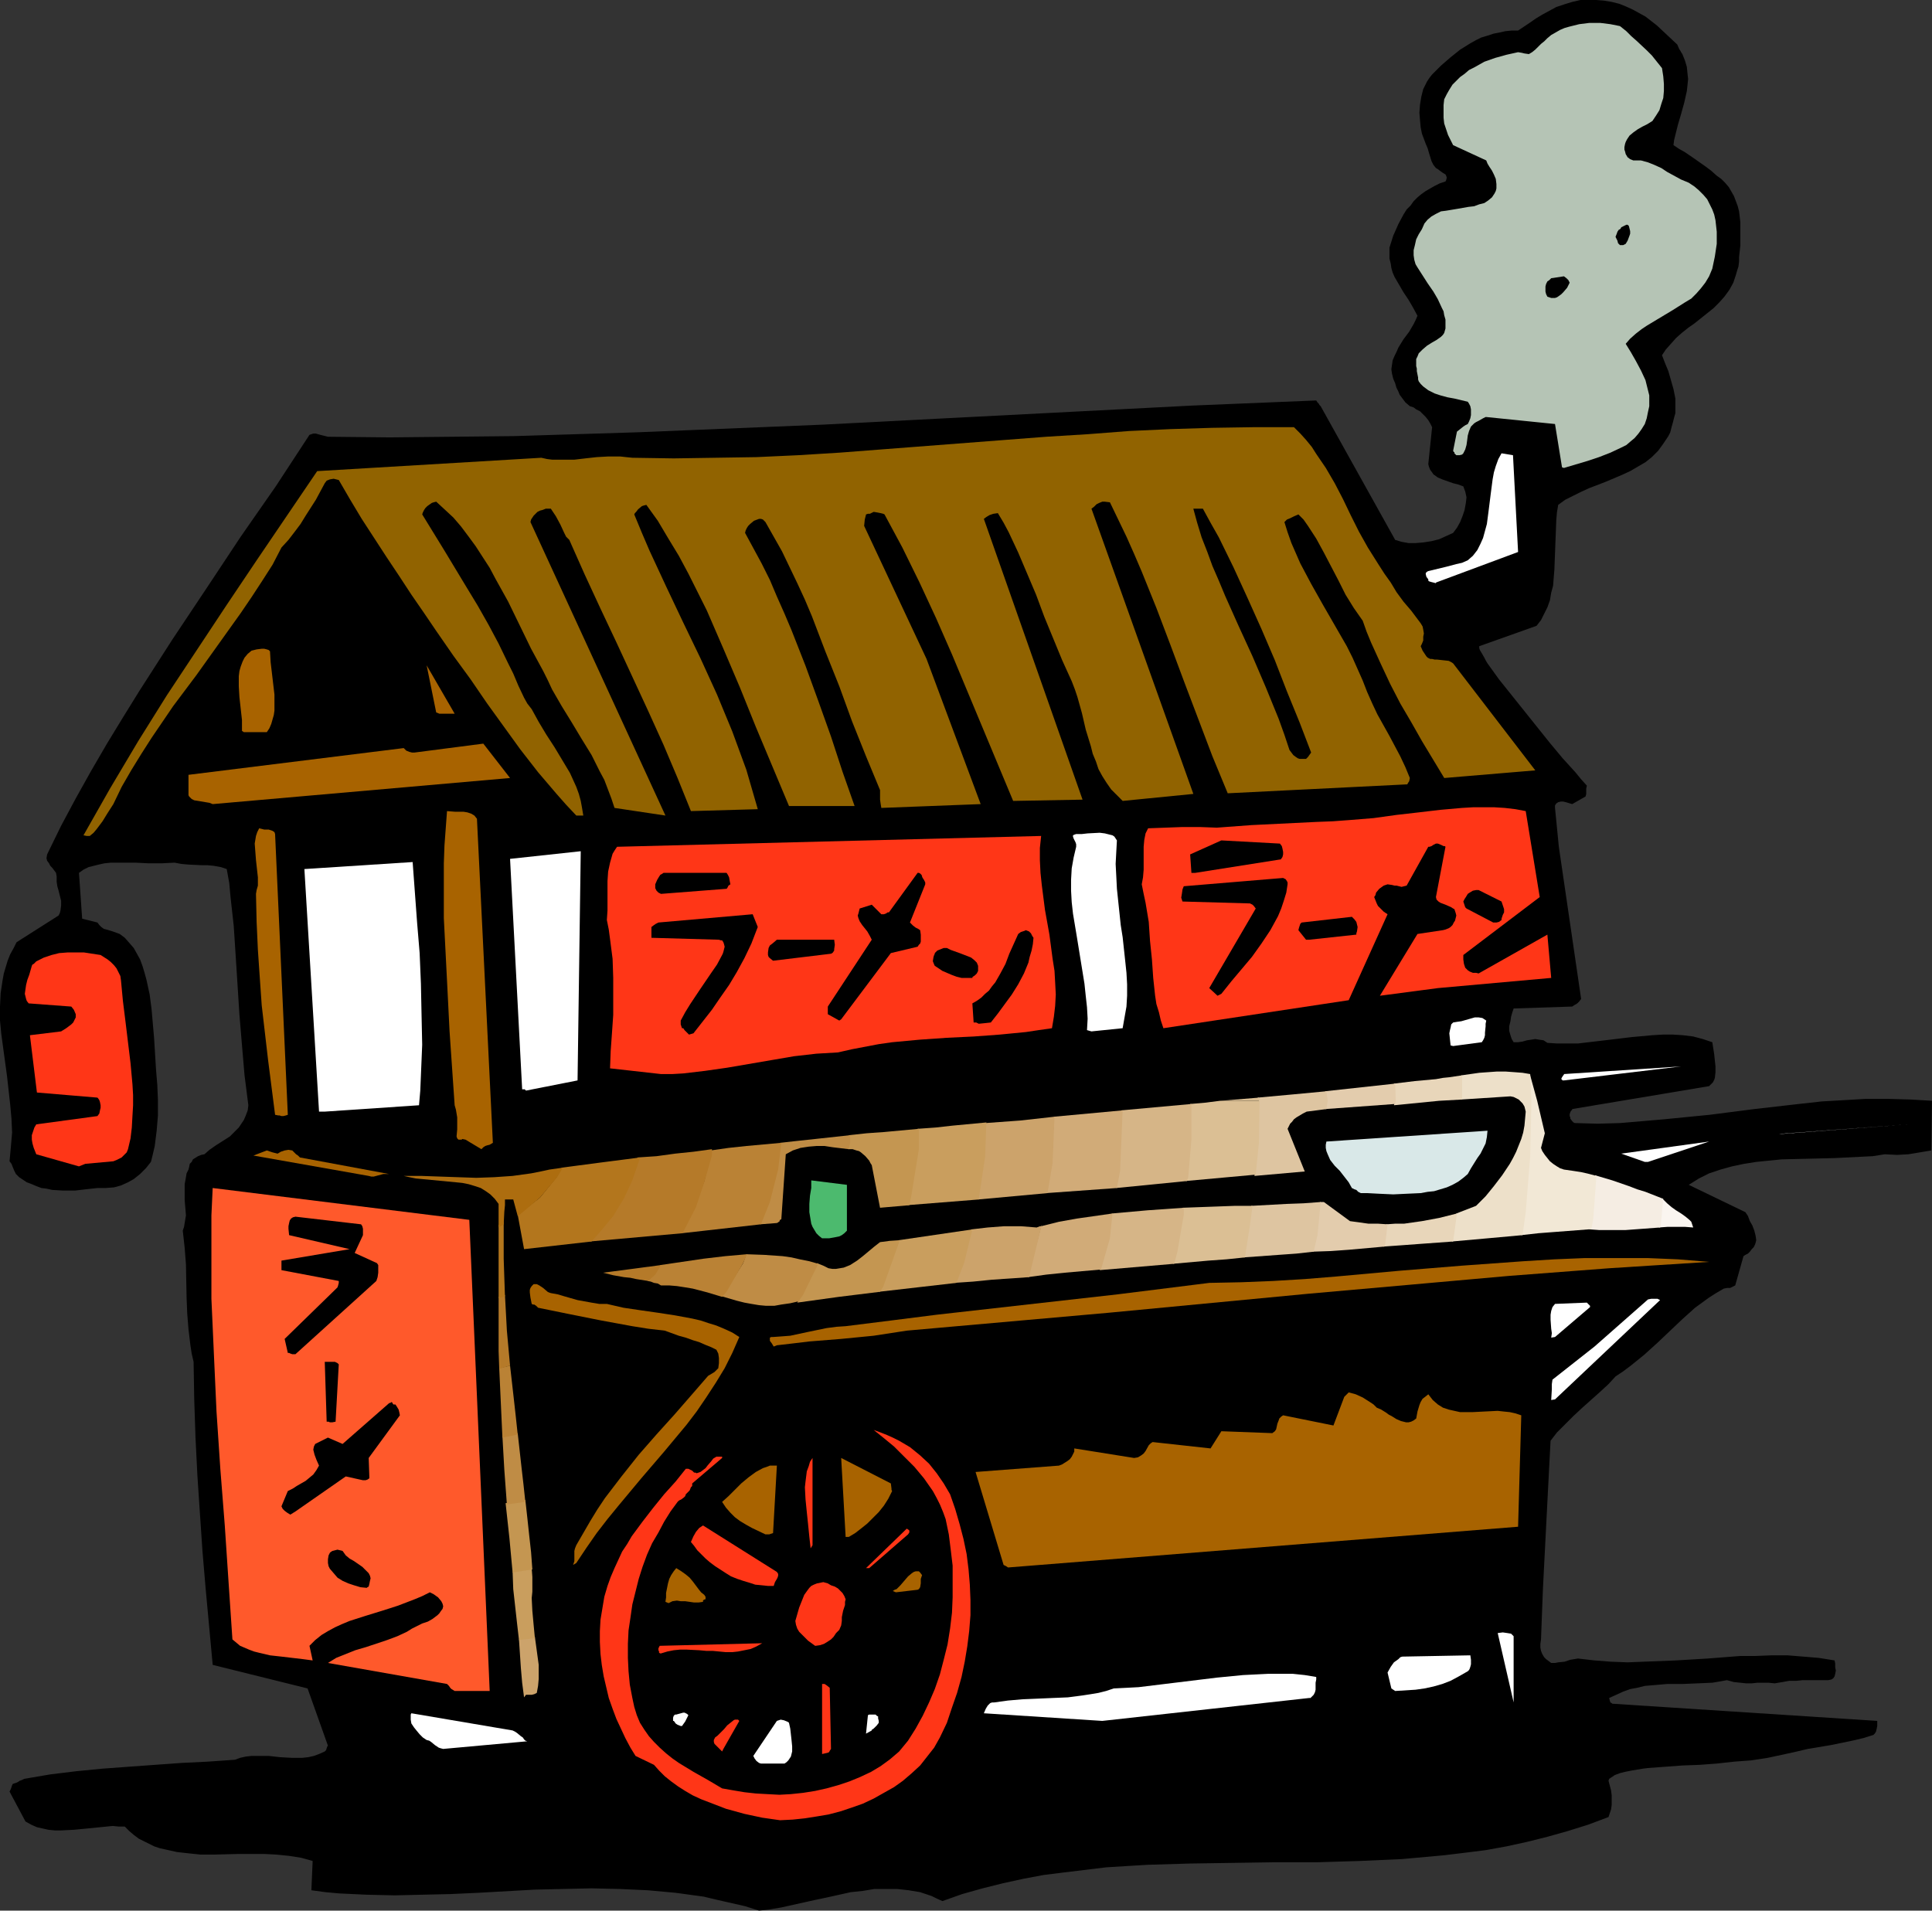 <?xml version="1.0" encoding="UTF-8" standalone="no"?>
<svg
   version="1.0"
   width="129.724mm"
   height="128.299mm"
   id="svg103"
   sodipodi:docname="Food Cart.wmf"
   xmlns:inkscape="http://www.inkscape.org/namespaces/inkscape"
   xmlns:sodipodi="http://sodipodi.sourceforge.net/DTD/sodipodi-0.dtd"
   xmlns="http://www.w3.org/2000/svg"
   xmlns:svg="http://www.w3.org/2000/svg">
  <rect width="100%" height="100%" fill="#333333" stroke="none"/>
  <sodipodi:namedview
     id="namedview103"
     pagecolor="#ffffff"
     bordercolor="#000000"
     borderopacity="0.25"
     inkscape:showpageshadow="2"
     inkscape:pageopacity="0.0"
     inkscape:pagecheckerboard="0"
     inkscape:deskcolor="#d1d1d1"
     inkscape:document-units="mm" />
  <defs
     id="defs1">
    <pattern
       id="WMFhbasepattern"
       patternUnits="userSpaceOnUse"
       width="6"
       height="6"
       x="0"
       y="0" />
  </defs>
  <path
     style="fill:#000000;fill-opacity:1;fill-rule:evenodd;stroke:none"
     d="m 192.627,484.908 2.747,-0.323 2.909,-0.485 5.818,-1.293 2.909,-0.646 3.07,-0.646 5.818,-1.293 3.07,-0.323 2.909,-0.485 h 2.909 2.909 l 2.909,0.323 2.909,0.485 2.909,0.969 1.293,0.646 1.454,0.646 5.01,-1.777 5.171,-1.454 5.171,-1.293 5.171,-1.131 5.171,-0.969 5.171,-0.646 5.333,-0.646 5.333,-0.646 5.171,-0.323 5.333,-0.323 10.827,-0.323 10.827,-0.162 10.666,-0.162 h 10.827 l 10.666,-0.323 10.827,-0.485 5.333,-0.485 5.333,-0.485 5.333,-0.646 5.171,-0.646 5.333,-0.969 5.171,-1.131 5.171,-1.293 5.171,-1.454 5.171,-1.616 5.171,-1.939 0.323,-0.97 0.323,-0.969 0.162,-1.131 v -1.131 -1.293 l -0.162,-1.293 -0.646,-2.424 0.162,-0.485 0.485,-0.323 0.97,-0.646 1.293,-0.485 1.293,-0.323 1.616,-0.323 2.909,-0.485 1.293,-0.162 8.726,-0.646 4.363,-0.162 4.363,-0.323 4.363,-0.485 4.363,-0.323 4.202,-0.646 4.525,-0.97 2.909,-0.646 2.747,-0.646 2.909,-0.485 2.909,-0.485 5.494,-1.131 2.747,-0.646 2.586,-0.808 0.323,-0.323 0.323,-0.485 0.162,-0.646 0.162,-0.808 v -1.293 l -67.226,-4.363 -0.162,-0.162 -0.323,-0.162 -0.162,-0.485 -0.162,-0.646 1.778,-0.808 1.778,-0.808 1.778,-0.646 1.778,-0.323 1.939,-0.485 1.939,-0.162 3.717,-0.323 h 3.878 l 3.878,-0.162 3.717,-0.162 1.939,-0.323 1.778,-0.323 1.778,0.485 1.616,0.162 1.454,0.162 h 1.454 l 1.454,-0.162 h 1.454 1.293 l 1.616,0.162 1.939,-0.323 1.778,-0.323 h 1.778 l 1.616,-0.162 h 3.232 3.232 l 0.808,-0.162 0.485,-0.323 0.323,-0.485 0.162,-0.646 0.162,-0.808 -0.162,-0.808 v -0.969 l -0.162,-0.808 -4.04,-0.646 -3.878,-0.323 -4.04,-0.323 h -4.04 l -4.04,0.162 h -3.878 l -8.242,0.646 -8.08,0.485 -8.242,0.323 -4.04,0.162 -4.202,-0.162 -4.202,-0.323 -4.202,-0.485 -0.97,0.162 -0.97,0.162 -1.454,0.485 -1.616,0.162 -0.808,0.162 h -0.97 l -0.646,-0.485 -0.646,-0.485 -0.485,-0.485 -0.485,-0.808 -0.323,-0.808 -0.162,-0.808 v -0.969 l 0.162,-1.131 0.485,-12.765 0.646,-12.603 0.646,-12.603 0.646,-12.442 1.616,-2.101 2.101,-2.101 2.101,-2.101 2.262,-2.101 4.525,-4.04 2.101,-1.939 1.778,-1.939 1.939,-1.293 1.939,-1.454 3.394,-2.747 3.394,-3.07 3.232,-3.07 3.07,-2.908 3.232,-2.908 3.555,-2.585 1.778,-1.131 1.939,-1.131 0.808,-0.162 h 0.808 l 0.646,-0.323 0.646,-0.323 2.101,-7.433 0.485,-0.323 0.646,-0.323 0.485,-0.485 0.485,-0.646 0.485,-0.485 0.323,-0.646 0.162,-0.485 0.162,-0.646 -0.162,-1.131 -0.323,-1.293 -0.485,-1.293 -0.646,-1.131 -0.485,-1.293 -0.646,-0.969 -14.382,-6.948 2.586,-1.616 2.586,-1.293 2.909,-0.97 2.909,-0.808 3.07,-0.646 3.07,-0.485 3.232,-0.323 3.232,-0.323 6.787,-0.162 6.626,-0.162 6.464,-0.323 3.232,-0.162 3.07,-0.485 3.07,0.162 2.909,-0.162 2.909,-0.485 2.909,-0.485 0.162,-12.603 -5.494,-0.323 -5.656,-0.162 h -5.656 l -5.494,0.323 -5.656,0.323 -5.818,0.646 -11.312,1.293 -11.312,1.454 -11.474,1.131 -5.656,0.485 -5.656,0.485 -5.656,0.162 -5.656,-0.162 h -0.162 l -0.323,-0.162 -0.162,-0.162 -0.162,-0.162 -0.485,-0.646 v -0.323 l -0.162,-0.323 v -0.485 l 0.162,-0.485 0.162,-0.323 0.323,-0.323 v -0.162 l 34.744,-5.817 0.485,-0.485 0.485,-0.485 0.323,-0.646 0.162,-0.485 0.162,-1.454 v -1.454 l -0.162,-1.454 -0.162,-1.616 -0.485,-3.07 -2.424,-0.808 -2.424,-0.646 -2.586,-0.323 -2.586,-0.162 h -2.424 l -2.747,0.162 -5.333,0.485 -5.333,0.646 -5.494,0.646 -2.747,0.323 h -2.586 -2.747 l -2.424,-0.162 -0.485,-0.323 -0.485,-0.323 -1.131,-0.162 -0.97,-0.162 -0.97,0.162 -1.131,0.162 -1.131,0.323 -1.131,0.162 h -1.131 l -0.485,-0.808 -0.323,-0.969 -0.323,-1.131 v -1.131 l 0.323,-1.293 0.162,-1.131 0.323,-1.131 0.323,-0.969 14.867,-0.485 0.485,-0.323 0.808,-0.485 0.485,-0.485 0.485,-0.646 -5.656,-38.618 -0.97,-9.857 v -0.646 l 0.323,-0.485 0.485,-0.323 0.646,-0.162 h 0.646 l 0.646,0.162 1.616,0.485 3.394,-1.939 0.162,-0.646 v -0.646 -0.646 l 0.162,-0.808 -1.454,-1.616 -1.454,-1.777 -3.232,-3.555 -3.232,-3.878 -3.232,-4.04 -6.464,-8.079 -3.232,-4.04 -2.909,-4.04 -0.485,-0.808 -0.323,-0.646 -0.646,-1.131 -0.485,-0.808 -0.162,-0.485 v -0.485 l 14.544,-5.171 1.131,-1.454 0.808,-1.616 0.808,-1.616 0.646,-1.777 0.323,-1.939 0.485,-1.777 0.162,-2.101 0.162,-1.939 0.162,-4.201 0.162,-4.201 0.162,-4.201 0.162,-1.939 0.323,-1.939 1.778,-1.293 1.939,-0.969 1.939,-0.97 2.101,-0.969 4.202,-1.616 4.202,-1.777 2.101,-0.969 1.939,-1.131 1.939,-1.131 1.616,-1.293 1.616,-1.616 1.293,-1.777 1.293,-1.939 0.485,-0.969 0.323,-1.293 0.323,-1.131 0.323,-1.293 0.323,-1.131 v -1.293 -2.424 l -0.485,-2.424 -0.646,-2.262 -0.646,-2.262 -0.808,-1.939 -0.808,-2.101 0.97,-1.454 1.293,-1.454 1.293,-1.454 1.454,-1.293 1.616,-1.293 1.616,-1.131 3.232,-2.585 1.616,-1.293 1.454,-1.454 1.293,-1.454 1.293,-1.777 0.97,-1.777 0.646,-1.939 0.323,-1.131 0.323,-0.969 0.162,-1.293 v -1.131 l 0.323,-2.908 v -3.07 -2.908 l -0.162,-1.454 -0.162,-1.293 -0.323,-1.293 -0.485,-1.293 -0.485,-1.293 -0.646,-1.131 -0.646,-1.131 -0.97,-1.131 -0.97,-0.969 -1.131,-0.808 -1.454,-1.293 -1.293,-0.969 -2.747,-1.939 -2.586,-1.777 -1.454,-0.808 -1.454,-0.969 0.162,-1.293 0.323,-1.293 0.646,-2.585 0.808,-2.747 0.808,-2.908 0.646,-2.908 0.162,-1.454 0.162,-1.616 -0.162,-1.454 -0.162,-1.616 -0.485,-1.616 -0.646,-1.616 -0.323,-0.485 -0.162,-0.323 -0.323,-0.485 -0.485,-1.131 -2.586,-2.424 -2.586,-2.424 -1.454,-1.131 -1.454,-1.131 -3.232,-1.777 -1.778,-0.808 -1.616,-0.646 -1.939,-0.485 -1.939,-0.323 L 405.131,0 h -1.939 -2.101 l -2.101,0.485 -2.101,0.646 -1.939,0.646 -1.778,0.969 -1.778,0.969 -1.616,0.969 -1.616,1.131 -1.454,0.969 -1.454,0.969 h -1.616 l -1.616,0.162 -1.454,0.323 -1.616,0.323 -1.454,0.485 -1.616,0.485 -1.293,0.646 -1.454,0.808 -2.586,1.616 -2.424,1.939 -2.424,2.101 -2.262,2.262 -0.646,0.808 -0.646,0.969 -0.485,0.969 -0.485,0.969 -0.485,1.939 -0.323,1.939 -0.162,2.101 0.162,1.939 0.162,1.777 0.323,1.616 0.485,1.293 0.485,1.293 0.485,1.131 0.323,1.131 0.646,2.101 0.485,0.969 0.646,0.808 0.323,0.162 0.646,0.485 0.646,0.485 0.808,0.485 0.162,0.323 0.162,0.485 -0.162,0.646 -0.162,0.323 -1.454,0.485 -1.293,0.646 -2.262,1.293 -1.131,0.808 -0.97,0.808 -0.97,0.969 -0.808,1.131 -0.97,0.969 -0.808,1.293 -1.293,2.424 -1.293,2.908 -0.97,3.07 v 1.293 1.454 l 0.323,1.293 0.162,1.131 0.323,1.131 0.485,1.131 1.131,1.939 1.131,1.939 1.293,1.939 1.131,1.939 1.131,2.101 -0.485,1.131 -0.485,0.969 -1.131,1.939 -1.454,1.939 -1.293,2.101 -0.485,1.131 -0.485,0.969 -0.485,1.131 -0.162,1.131 -0.162,1.131 0.162,1.131 0.323,1.293 0.485,1.131 0.323,1.131 0.485,0.969 0.323,0.808 0.485,0.646 0.97,1.293 1.131,0.969 0.97,0.323 0.646,0.485 0.97,0.485 0.646,0.646 0.808,0.808 0.646,0.808 0.485,0.808 0.485,0.97 -0.97,9.372 0.162,0.646 0.323,0.808 0.485,0.646 0.323,0.485 1.131,0.808 1.131,0.485 2.747,0.97 1.293,0.323 1.293,0.485 0.485,1.293 0.323,1.454 -0.162,1.454 -0.323,1.777 -0.485,1.454 -0.646,1.616 -0.808,1.454 -0.97,1.293 -1.778,0.808 -1.778,0.808 -1.939,0.485 -2.101,0.323 -1.939,0.162 h -1.778 l -1.778,-0.323 -1.616,-0.485 -18.907,-33.932 -0.323,-0.323 -0.162,-0.323 -0.323,-0.323 -0.323,-0.485 -31.35,1.293 -31.35,1.616 -31.35,1.616 -31.189,1.616 -31.35,1.293 -15.675,0.646 -15.675,0.485 -15.675,0.485 -15.675,0.162 -15.837,0.162 -15.675,-0.162 -1.293,-0.323 -0.646,-0.162 -1.131,-0.323 h -0.646 l -0.485,0.162 -0.485,0.162 -8.565,13.088 -8.888,12.765 -8.565,12.927 -8.726,13.088 -8.403,13.088 -4.202,6.786 -4.04,6.625 -4.04,6.948 -3.878,6.948 -3.717,6.948 -3.555,7.271 -0.162,0.969 0.162,0.646 0.485,0.646 0.323,0.646 0.485,0.485 0.485,0.646 0.485,0.646 0.162,0.969 v 1.293 l 0.162,1.131 0.323,1.131 0.323,1.293 0.323,1.293 v 1.131 l -0.162,1.293 -0.162,0.646 -0.323,0.646 -10.666,6.786 -0.808,1.616 -0.808,1.454 -0.646,1.616 -0.485,1.616 -0.485,1.616 -0.323,1.777 L 0.162,252.068 0,255.461 v 3.555 l 0.323,3.393 0.485,3.555 0.485,3.555 0.485,3.555 0.808,7.271 0.323,3.555 0.162,3.555 -0.323,3.716 -0.323,3.555 0.485,0.646 0.323,0.808 0.323,0.808 0.485,0.969 0.808,0.808 0.97,0.646 0.97,0.646 1.293,0.485 1.131,0.485 1.293,0.485 1.293,0.162 1.454,0.323 2.747,0.162 h 3.07 l 2.747,-0.323 2.909,-0.323 h 2.101 l 2.101,-0.162 1.778,-0.485 1.778,-0.808 1.454,-0.808 1.616,-1.293 1.454,-1.454 1.293,-1.616 0.485,-1.939 0.485,-2.101 0.485,-3.878 0.323,-3.878 v -3.878 l -0.162,-3.878 -0.323,-3.878 -0.485,-7.918 -0.323,-3.716 -0.323,-3.716 -0.485,-3.716 -0.808,-3.716 -0.485,-1.777 -0.485,-1.616 -0.646,-1.777 -0.808,-1.454 -0.808,-1.454 -1.131,-1.293 -1.131,-1.293 -1.293,-0.969 -1.778,-0.646 -1.616,-0.485 -0.646,-0.162 -0.646,-0.485 -0.485,-0.485 -0.485,-0.646 -3.878,-0.969 -0.808,-11.634 1.131,-0.808 1.293,-0.646 1.293,-0.323 1.293,-0.323 1.454,-0.323 1.616,-0.162 h 3.07 3.232 l 3.232,0.162 h 3.394 l 3.232,-0.162 1.778,0.323 1.778,0.162 3.394,0.162 h 1.454 l 1.616,0.162 1.778,0.323 1.454,0.485 0.646,3.555 0.323,3.555 0.808,7.271 0.485,7.433 0.485,7.594 0.485,7.594 0.646,7.756 0.646,7.594 0.97,7.594 -0.162,1.293 -0.485,1.293 -0.485,1.131 -0.646,0.97 -0.646,0.969 -0.808,0.808 -1.454,1.454 -1.778,1.131 -1.778,1.131 -1.616,1.131 -1.293,1.131 -0.808,0.162 -0.808,0.323 -1.293,0.808 -0.323,0.646 -0.485,0.485 -0.162,0.808 -0.162,0.646 -0.485,0.97 -0.162,0.969 -0.323,1.777 v 1.939 2.101 l 0.162,1.939 0.162,1.939 -0.323,1.939 -0.162,0.969 -0.323,0.969 0.485,4.363 0.323,4.201 0.162,8.402 0.162,4.04 0.323,4.04 0.485,4.04 0.323,2.101 0.485,2.101 0.162,9.533 0.323,9.695 0.485,9.695 0.646,9.695 0.646,9.533 0.808,9.533 1.778,19.228 24.078,5.979 5.171,14.542 -0.162,0.162 -0.162,0.485 -0.162,0.485 -0.323,0.323 -1.454,0.646 -1.293,0.485 -1.454,0.323 -1.454,0.162 h -2.747 l -2.909,-0.162 -2.909,-0.323 h -3.07 -1.293 l -1.454,0.162 -1.454,0.323 -1.293,0.485 -6.949,0.485 -6.626,0.323 -13.413,0.969 -6.626,0.485 -6.626,0.646 -6.626,0.808 -6.626,1.131 -0.646,0.323 -0.485,0.162 -0.485,0.323 -0.323,0.162 -0.485,0.162 -0.485,0.162 -0.162,0.323 -0.162,0.485 -0.162,0.485 -0.323,0.646 4.04,7.594 1.454,0.808 1.454,0.646 1.454,0.323 1.454,0.323 1.616,0.162 h 1.616 l 3.232,-0.162 3.394,-0.323 3.232,-0.323 3.232,-0.323 1.616,0.162 h 1.454 l 1.131,1.131 1.131,0.969 1.293,0.97 1.293,0.646 1.293,0.646 1.293,0.646 1.454,0.485 1.454,0.323 2.909,0.646 2.909,0.323 3.07,0.323 h 3.232 l 6.464,-0.162 h 6.464 l 3.07,0.162 3.232,0.323 3.07,0.485 2.909,0.808 -0.323,7.433 3.555,0.485 3.555,0.323 6.949,0.323 7.11,0.162 6.949,-0.162 7.11,-0.162 7.11,-0.323 14.382,-0.808 7.11,-0.162 7.272,-0.162 7.11,0.162 7.11,0.323 7.11,0.646 3.555,0.485 3.555,0.485 3.394,0.808 3.555,0.808 3.555,0.808 z"
     id="path1" />
  <path
     style="fill:#ff3617;fill-opacity:1;fill-rule:evenodd;stroke:none"
     d="m 197.96,461.963 3.232,-0.162 3.07,-0.323 3.07,-0.485 2.909,-0.485 3.07,-0.808 2.909,-0.969 2.747,-0.97 2.747,-1.293 2.586,-1.454 2.586,-1.454 2.262,-1.616 2.262,-1.939 2.101,-1.939 1.778,-2.262 1.778,-2.262 1.454,-2.585 1.778,-3.716 1.293,-3.878 1.293,-3.716 1.131,-4.04 0.808,-3.878 0.646,-3.878 0.485,-3.878 0.323,-4.04 v -3.878 l -0.162,-3.878 -0.323,-3.878 -0.485,-3.878 -0.808,-3.878 -0.97,-3.716 -1.131,-3.878 -1.293,-3.716 -1.616,-2.747 -1.778,-2.585 -1.939,-2.424 -2.262,-2.101 -2.586,-2.101 -2.747,-1.616 -1.616,-0.808 -1.454,-0.646 -1.616,-0.646 -1.778,-0.646 2.424,1.939 2.747,2.262 2.586,2.585 2.586,2.585 2.424,2.908 1.131,1.616 1.131,1.616 0.97,1.777 0.808,1.616 0.808,1.939 0.646,1.777 0.808,3.878 0.485,3.878 0.485,4.04 v 4.04 4.04 l -0.162,3.878 -0.485,4.04 -0.646,4.04 -0.97,3.878 -0.97,3.716 -1.293,3.716 -1.454,3.393 -1.616,3.393 -1.778,3.232 -1.939,3.07 -2.262,2.747 -2.262,1.939 -2.424,1.777 -2.424,1.454 -2.747,1.293 -2.747,1.131 -2.909,0.969 -2.909,0.808 -2.909,0.646 -3.07,0.485 -3.07,0.323 -2.909,0.162 -3.07,-0.162 -2.909,-0.162 -2.909,-0.323 -2.909,-0.485 -2.747,-0.485 -3.555,-2.101 -3.717,-2.101 -3.717,-2.262 -1.616,-1.131 -1.616,-1.293 -1.616,-1.454 -1.454,-1.454 -1.293,-1.454 -1.131,-1.616 -1.131,-1.777 -0.808,-1.939 -0.646,-2.101 -0.485,-2.262 -0.646,-3.393 -0.323,-3.393 -0.162,-3.393 v -3.555 l 0.162,-3.393 0.485,-3.232 0.485,-3.393 0.808,-3.232 0.808,-3.232 0.97,-3.07 1.131,-3.07 1.293,-2.908 1.616,-2.747 1.454,-2.747 1.616,-2.585 1.778,-2.424 0.323,-0.323 0.646,-0.323 0.646,-0.485 0.323,-0.323 0.162,-0.485 0.485,-0.485 0.485,-0.485 0.323,-0.808 0.323,-0.323 v -0.646 l 7.595,-6.463 v -0.323 h -0.485 -0.485 -0.485 l -0.808,0.485 -0.485,0.646 -0.97,1.131 -0.485,0.646 -0.646,0.485 -0.646,0.485 -0.97,0.323 -0.323,-0.162 h -0.323 l -0.485,-0.485 -0.646,-0.323 -0.323,-0.162 h -0.646 l -2.586,3.232 -2.909,3.232 -2.747,3.393 -2.747,3.555 -2.747,3.716 -1.131,1.939 -1.293,1.939 -0.97,2.101 -0.97,2.101 -0.97,2.262 -0.808,2.262 -0.808,2.747 -0.485,2.908 -0.485,2.908 -0.162,2.908 v 2.747 l 0.162,3.07 0.323,2.747 0.485,2.908 0.646,2.747 0.646,2.747 0.97,2.747 0.97,2.585 1.131,2.424 1.131,2.424 1.293,2.424 1.293,2.101 4.686,2.262 1.293,1.454 1.454,1.454 1.616,1.293 1.778,1.293 1.778,1.131 1.939,1.131 2.101,0.969 2.101,0.808 2.101,0.808 2.101,0.808 4.686,1.293 4.525,0.969 z"
     id="path2" />
  <path
     style="fill:#ffffff;fill-opacity:1;fill-rule:evenodd;stroke:none"
     d="m 193.435,447.582 h 5.656 l 0.485,-0.323 0.485,-0.485 0.323,-0.485 0.323,-0.485 0.323,-1.293 v -1.293 l -0.162,-1.616 -0.162,-1.454 -0.162,-1.454 -0.323,-1.454 -0.162,-0.162 -0.323,-0.162 -0.808,-0.323 -0.808,-0.162 -0.485,0.162 -0.485,0.162 -5.979,8.887 0.162,0.323 0.162,0.323 0.485,0.646 0.646,0.485 0.485,0.162 z"
     id="path3" />
  <path
     style="fill:#ff3617;fill-opacity:1;fill-rule:evenodd;stroke:none"
     d="m 210.08,444.835 v 0 l 0.323,-0.162 0.162,-0.323 0.323,-0.485 -0.323,-15.512 -0.808,-0.646 -0.485,-0.323 h -0.646 v 17.774 z"
     id="path4" />
  <path
     style="fill:#ff3617;fill-opacity:1;fill-rule:evenodd;stroke:none"
     d="m 183.577,443.866 4.04,-7.11 -0.323,-0.323 h -0.323 -0.485 l -0.323,0.162 -0.808,0.646 -0.808,0.646 -0.808,0.969 -0.808,0.808 -0.808,0.808 -0.646,0.485 -0.323,0.646 v 0.485 l 0.162,0.485 0.323,0.323 0.808,0.808 0.808,0.808 z"
     id="path5" />
  <path
     style="fill:#ffffff;fill-opacity:1;fill-rule:evenodd;stroke:none"
     d="m 112.473,443.866 21.331,-1.939 -0.485,-0.162 -0.323,-0.323 -0.323,-0.485 -0.485,-0.323 -0.97,-0.808 -0.485,-0.323 -0.646,-0.323 -25.694,-4.363 v 0 l -0.162,0.323 v 0.485 0.808 l 0.162,0.969 0.646,0.97 0.646,0.808 0.808,0.969 0.808,0.808 0.97,0.646 0.646,0.162 0.485,0.323 0.97,0.808 0.97,0.646 0.485,0.162 z"
     id="path6" />
  <path
     style="fill:#ffffff;fill-opacity:1;fill-rule:evenodd;stroke:none"
     d="m 221.23,439.18 v -0.162 l 0.485,-0.323 0.162,-0.162 0.646,-0.646 0.485,-0.646 v -0.485 l -0.162,-0.646 v -0.485 l -0.323,-0.162 -0.323,-0.323 h -0.485 -0.323 -0.323 -0.485 l -0.323,0.162 -0.485,4.686 z"
     id="path7" />
  <path
     style="fill:#ffffff;fill-opacity:1;fill-rule:evenodd;stroke:none"
     d="m 173.073,438.049 0.808,-1.131 0.323,-0.646 0.485,-0.969 -0.323,-0.323 -0.323,-0.162 -0.323,-0.162 h -0.323 l -1.778,0.485 h -0.323 l -0.323,0.323 -0.162,0.485 v 0.323 0.485 h 0.162 l 0.162,0.162 0.323,0.485 0.485,0.323 0.808,0.323 z"
     id="path8" />
  <path
     style="fill:#ffffff;fill-opacity:1;fill-rule:evenodd;stroke:none"
     d="m 279.729,436.756 52.52,-5.817 h 0.323 l 0.323,-0.323 0.485,-0.485 0.323,-0.646 0.162,-0.646 v -1.777 l 0.162,-0.808 v -0.646 l -2.909,-0.485 -3.07,-0.323 h -3.07 -3.07 l -3.232,0.162 -3.232,0.162 -6.626,0.646 -13.251,1.616 -6.626,0.808 -3.07,0.162 -3.232,0.162 -1.939,0.646 -1.939,0.485 -1.939,0.323 -2.101,0.323 -3.717,0.485 -3.878,0.162 -3.717,0.162 -3.878,0.162 -3.717,0.323 -3.555,0.485 h -0.485 l -0.485,0.162 -0.323,0.323 -0.323,0.323 -0.485,0.808 -0.485,1.131 v 0 z"
     id="path9" />
  <path
     style="fill:#ffffff;fill-opacity:1;fill-rule:evenodd;stroke:none"
     d="m 384.123,432.07 v -16.805 l -0.646,-0.646 -0.97,-0.162 -1.131,-0.162 -1.293,0.162 z"
     id="path10" />
  <path
     style="fill:#faf5f0;fill-opacity:1;fill-rule:evenodd;stroke:none"
     d="m 420.968,311.53 2.262,-0.162 h 2.101 2.262 l 2.101,0.162 -0.162,-0.485 -0.162,-0.485 -0.162,-0.485 -0.485,-0.485 -0.97,-0.808 -1.131,-0.808 -1.293,-0.808 -1.131,-0.808 -1.131,-0.969 -0.97,-0.969 -0.162,-0.162 v 0 h -0.162 v -0.162 l -0.485,6.786 z"
     id="path11" />
  <path
     style="fill:#f5ede3;fill-opacity:1;fill-rule:evenodd;stroke:none"
     d="m 421.291,311.53 -4.363,0.323 -4.363,0.323 h -4.363 -2.424 l -2.262,-0.162 0.485,-2.585 0.808,-11.311 v 0.162 l 4.363,1.293 4.202,1.454 2.101,0.808 2.101,0.646 4.525,1.777 v -0.162 l -0.646,7.11 z"
     id="path12" />
  <path
     style="fill:#f2e8d6;fill-opacity:1;fill-rule:evenodd;stroke:none"
     d="m 386.062,313.469 4.363,-0.485 4.202,-0.323 8.403,-0.646 h 0.808 l 0.485,-2.585 0.808,-10.988 -1.778,-0.485 -2.101,-0.485 -2.101,-0.323 -2.262,-0.323 -0.97,-0.323 -0.808,-0.485 -0.97,-0.646 -0.808,-0.646 -0.646,-0.808 -0.646,-0.808 -0.646,-0.97 -0.323,-0.808 0.97,-3.716 -1.939,-8.241 h -1.778 l -0.323,-6.786 0.323,0.162 v 0.162 l 1.778,6.463 h -1.778 l -0.323,14.219 -1.131,13.734 z"
     id="path13" />
  <path
     style="fill:#ede0c9;fill-opacity:1;fill-rule:evenodd;stroke:none"
     d="m 370.872,279.052 12.443,-0.808 0.808,0.162 0.646,0.323 0.646,0.323 0.323,0.323 h 2.909 l -0.323,14.219 -1.131,14.058 -0.808,5.817 -8.888,0.808 -9.05,0.808 1.131,-7.11 5.01,-1.939 2.424,-2.424 2.101,-2.585 2.101,-2.747 1.939,-2.908 0.808,-1.454 0.808,-1.616 0.646,-1.616 0.646,-1.616 0.485,-1.616 0.323,-1.777 0.162,-1.777 0.162,-1.777 -0.162,-0.646 -0.162,-0.646 -0.485,-0.808 -0.646,-0.646 h 2.909 l -0.323,-6.786 -1.939,-0.323 -2.101,-0.162 -2.262,-0.162 h -2.101 l -4.525,0.323 -4.525,0.646 z"
     id="path14" />
  <path
     style="fill:#e8d6ba;fill-opacity:1;fill-rule:evenodd;stroke:none"
     d="m 353.742,280.506 11.474,-1.131 H 354.065 l -0.323,-4.363 5.333,-0.646 5.333,-0.485 1.778,-0.323 1.616,-0.162 3.232,-0.485 v 6.14 l -5.818,0.323 H 354.065 Z"
     id="path15" />
  <path
     style="fill:#e8d6ba;fill-opacity:1;fill-rule:evenodd;stroke:none"
     d="m 351.803,310.722 2.262,-0.162 h 2.262 l 4.525,-0.646 4.363,-0.808 4.525,-1.131 -0.97,7.11 -8.888,0.646 -4.363,0.323 -4.525,0.323 0.323,-0.162 z"
     id="path16" />
  <path
     style="fill:#e3ccad;fill-opacity:1;fill-rule:evenodd;stroke:none"
     d="m 354.065,280.183 -17.776,1.293 0.323,-2.101 h 17.614 l -0.162,-4.363 -8.888,0.969 -8.888,0.969 0.323,2.424 h 17.614 z"
     id="path17" />
  <path
     style="fill:#e3ccad;fill-opacity:1;fill-rule:evenodd;stroke:none"
     d="m 352.126,310.722 -2.424,-0.162 h -2.424 l -4.686,-0.646 -6.626,-4.847 h -0.97 l -0.97,8.402 -0.97,4.201 4.686,-0.162 4.525,-0.323 9.05,-0.808 0.162,-0.162 z"
     id="path18" />
  <path
     style="fill:#dec5a1;fill-opacity:1;fill-rule:evenodd;stroke:none"
     d="m 318.352,298.442 12.766,-1.131 -4.363,-10.826 0.323,-0.646 0.323,-0.646 0.485,-0.485 0.485,-0.646 0.646,-0.485 0.808,-0.485 0.808,-0.485 0.97,-0.485 5.01,-0.646 0.323,-2.101 h -17.453 l -0.323,-0.808 8.888,-0.808 8.565,-0.808 0.323,2.424 h -17.453 l -0.323,10.664 z"
     id="path19" />
  <path
     style="fill:#dec5a1;fill-opacity:1;fill-rule:evenodd;stroke:none"
     d="m 317.544,306.036 8.888,-0.485 4.363,-0.162 4.363,-0.323 -0.808,8.402 -0.97,4.201 -4.363,0.485 -4.525,0.323 -8.888,0.646 v 0 l 1.293,-8.241 z"
     id="path20" />
  <path
     style="fill:#dbbf94;fill-opacity:1;fill-rule:evenodd;stroke:none"
     d="m 318.675,298.119 -17.776,1.616 0.323,-0.969 0.808,-9.533 v -9.049 l 3.717,-0.323 3.878,-0.485 h 10.019 l -0.162,10.664 z"
     id="path21" />
  <path
     style="fill:#dbbf94;fill-opacity:1;fill-rule:evenodd;stroke:none"
     d="m 300.091,306.521 8.888,-0.323 4.363,-0.162 h 4.525 l -0.646,4.847 -1.293,8.241 v 0 l -4.686,0.485 -4.525,0.323 -9.05,0.808 0.808,-3.232 1.616,-9.21 z"
     id="path22" />
  <path
     style="fill:#dbbf94;fill-opacity:1;fill-rule:evenodd;stroke:none"
     d="m 319.483,278.567 -9.858,0.808 h 10.019 z"
     id="path23" />
  <path
     style="fill:#d6b587;fill-opacity:1;fill-rule:evenodd;stroke:none"
     d="m 301.222,299.735 -17.938,1.777 0.808,-4.363 0.485,-15.35 8.888,-0.808 8.888,-0.808 v 9.049 l -0.808,9.533 z"
     id="path24" />
  <path
     style="fill:#d6b587;fill-opacity:1;fill-rule:evenodd;stroke:none"
     d="m 282.153,307.975 9.05,-0.808 4.686,-0.323 4.525,-0.323 v 1.777 l -1.616,9.372 -0.808,3.07 -18.907,1.616 2.262,-8.402 z"
     id="path25" />
  <path
     style="fill:#d1ab78;fill-opacity:1;fill-rule:evenodd;stroke:none"
     d="m 283.446,301.512 -17.938,1.293 1.454,-7.594 0.485,-11.795 17.453,-1.616 -0.646,15.35 z"
     id="path26" />
  <path
     style="fill:#d1ab78;fill-opacity:1;fill-rule:evenodd;stroke:none"
     d="m 264.216,311.207 4.525,-1.131 4.525,-0.808 4.525,-0.646 4.525,-0.646 -0.646,6.302 -2.262,7.918 -9.211,0.808 -4.686,0.485 -4.686,0.646 z"
     id="path27" />
  <path
     style="fill:#cca36b;fill-opacity:1;fill-rule:evenodd;stroke:none"
     d="m 133.481,430.131 h 0.808 0.646 l 0.646,-0.162 0.646,-0.323 0.323,-1.777 0.162,-1.777 v -1.777 -1.777 l -0.485,-3.555 -0.485,-3.555 -4.04,0.646 0.485,7.271 0.323,3.716 0.485,3.716 z"
     id="path28" />
  <path
     style="fill:#cca36b;fill-opacity:1;fill-rule:evenodd;stroke:none"
     d="m 265.832,302.805 -17.614,1.616 1.454,-10.826 0.323,-8.564 8.888,-0.646 8.726,-0.97 -0.485,11.795 z"
     id="path29" />
  <path
     style="fill:#cca36b;fill-opacity:1;fill-rule:evenodd;stroke:none"
     d="m 264.377,310.884 -0.162,0.323 h -0.323 l -0.808,0.323 -4.04,-0.323 h -4.202 l -4.202,0.323 -4.202,0.485 -2.101,8.241 -2.262,5.332 4.848,-0.323 4.848,-0.485 9.373,-0.646 z"
     id="path30" />
  <path
     style="fill:#c99e5e;fill-opacity:1;fill-rule:evenodd;stroke:none"
     d="m 135.744,415.751 -0.323,-3.393 -0.323,-3.555 -0.162,-3.232 0.162,-1.616 v -1.454 -2.262 l -0.162,-2.262 -4.848,0.969 0.162,4.363 0.485,4.363 0.485,4.363 0.485,4.201 z"
     id="path31" />
  <path
     style="fill:#c99e5e;fill-opacity:1;fill-rule:evenodd;stroke:none"
     d="m 248.379,304.421 -18.261,1.454 0.808,-2.262 1.939,-11.957 v -5.171 l 4.525,-0.323 4.363,-0.485 8.565,-0.808 -0.323,8.725 z"
     id="path32" />
  <path
     style="fill:#c99e5e;fill-opacity:1;fill-rule:evenodd;stroke:none"
     d="m 228.017,314.762 18.746,-2.747 -2.101,8.564 -1.939,5.009 -19.715,2.262 0.808,-1.293 4.202,-11.311 z"
     id="path33" />
  <path
     style="fill:#c49651;fill-opacity:1;fill-rule:evenodd;stroke:none"
     d="m 133.32,380.687 0.485,4.363 0.485,4.524 0.485,4.363 0.323,4.363 -5.01,0.808 -0.808,-8.725 -0.97,-8.887 z"
     id="path34" />
  <path
     style="fill:#c49651;fill-opacity:1;fill-rule:evenodd;stroke:none"
     d="m 215.251,291.656 h 1.131 l 0.485,0.162 0.485,0.162 0.646,0.162 0.485,0.323 1.131,0.969 0.97,1.131 0.323,0.646 0.323,0.485 2.101,10.826 7.434,-0.646 0.485,-2.262 1.939,-11.957 v -5.171 l -8.726,0.808 -4.525,0.323 -4.525,0.485 v 1.939 z"
     id="path35" />
  <path
     style="fill:#c49651;fill-opacity:1;fill-rule:evenodd;stroke:none"
     d="m 228.179,314.762 -2.424,0.162 -2.424,0.323 -1.454,1.131 -2.909,2.424 -1.454,1.131 -1.778,1.131 -0.808,0.323 -0.808,0.323 -0.97,0.162 -0.97,0.162 h -0.97 l -0.97,-0.162 -0.646,-0.323 -0.646,-0.323 -0.808,-0.323 -0.808,-0.323 -3.878,8.079 -1.131,1.939 10.504,-1.454 10.504,-1.293 0.808,-1.293 4.04,-11.311 z"
     id="path36" />
  <path
     style="fill:#bf8c45;fill-opacity:1;fill-rule:evenodd;stroke:none"
     d="m 131.381,363.721 0.97,8.725 0.485,4.201 0.485,4.524 -4.686,0.646 -0.646,-8.725 -0.485,-8.564 2.586,-0.485 z"
     id="path37" />
  <path
     style="fill:#bf8c45;fill-opacity:1;fill-rule:evenodd;stroke:none"
     d="m 192.95,310.722 4.202,-0.323 0.323,-0.162 0.162,-0.162 h 0.162 v -0.162 l 0.162,-0.323 0.323,-0.162 1.131,-16.481 1.778,-0.969 1.939,-0.646 2.101,-0.323 1.939,-0.162 h 2.101 l 2.101,0.323 4.04,0.485 0.323,-1.616 v -1.939 l -8.888,0.97 -4.525,0.485 -4.363,0.485 -0.808,6.786 -2.101,8.241 z"
     id="path38" />
  <path
     style="fill:#bf8c45;fill-opacity:1;fill-rule:evenodd;stroke:none"
     d="m 189.395,318.317 4.525,0.162 4.686,0.323 2.262,0.323 2.101,0.485 2.424,0.485 2.262,0.646 -3.878,7.918 -1.131,1.616 -2.101,0.485 -2.262,0.323 -1.778,0.323 h -2.101 l -1.778,-0.162 -1.939,-0.323 -1.778,-0.323 -1.939,-0.485 -3.878,-1.131 1.131,-1.454 4.363,-6.948 z"
     id="path39" />
  <path
     style="fill:#ba8235;fill-opacity:1;fill-rule:evenodd;stroke:none"
     d="m 129.441,346.593 0.97,8.564 0.485,4.363 0.485,4.524 -1.293,0.323 -2.586,0.485 -0.808,-17.612 z"
     id="path40" />
  <path
     style="fill:#ba8235;fill-opacity:1;fill-rule:evenodd;stroke:none"
     d="m 193.112,310.722 -20.038,2.262 0.162,-0.646 3.07,-5.979 2.424,-6.625 1.616,-6.463 v -1.293 l 4.525,-0.646 4.525,-0.485 8.888,-0.808 -0.808,6.786 -2.101,8.241 z"
     id="path41" />
  <path
     style="fill:#ba8235;fill-opacity:1;fill-rule:evenodd;stroke:none"
     d="m 167.579,321.064 5.494,-0.808 5.494,-0.808 5.494,-0.646 5.494,-0.485 -0.97,2.262 -4.202,7.271 -1.131,1.293 -3.717,-1.131 -3.717,-0.969 -1.939,-0.323 -2.101,-0.323 -1.939,-0.162 h -2.101 l -0.808,-0.485 -0.97,-0.162 -0.808,-0.323 -0.808,-0.162 1.616,-1.939 z"
     id="path42" />
  <path
     style="fill:#b57a29;fill-opacity:1;fill-rule:evenodd;stroke:none"
     d="m 128.149,328.658 0.485,9.049 0.808,8.887 -2.747,0.808 -0.162,-4.524 v -4.524 -9.21 l 1.293,-0.485 z"
     id="path43" />
  <path
     style="fill:#b57a29;fill-opacity:1;fill-rule:evenodd;stroke:none"
     d="m 173.235,312.984 -23.594,2.101 2.747,-3.07 2.909,-3.716 2.747,-4.363 2.101,-4.363 1.616,-4.847 v -0.97 l 4.848,-0.323 4.686,-0.646 4.686,-0.485 4.686,-0.646 v 1.616 l -1.939,6.786 -2.101,6.302 -3.07,5.979 z"
     id="path44" />
  <path
     style="fill:#b57a29;fill-opacity:1;fill-rule:evenodd;stroke:none"
     d="m 167.741,321.064 -7.272,0.969 -7.434,0.97 1.293,0.323 1.293,0.323 2.747,0.485 1.616,0.162 1.454,0.323 3.07,0.485 1.778,-1.616 z"
     id="path45" />
  <path
     style="fill:#b3761d;fill-opacity:1;fill-rule:evenodd;stroke:none"
     d="m 127.825,310.076 v 9.372 l 0.162,4.847 0.162,4.686 -1.616,0.485 v -18.582 z"
     id="path46" />
  <path
     style="fill:#b3761d;fill-opacity:1;fill-rule:evenodd;stroke:none"
     d="m 131.381,308.299 1.616,8.725 17.13,-1.939 2.424,-2.747 3.07,-3.716 2.747,-4.524 2.101,-4.524 1.616,-4.686 0.323,-1.131 -10.019,1.293 -9.858,1.293 -1.293,2.424 -4.202,5.171 -5.171,4.04 z"
     id="path47" />
  <path
     style="fill:#ad6d0f;fill-opacity:1;fill-rule:evenodd;stroke:none"
     d="m 127.825,310.722 0.162,-3.232 0.162,-1.616 v -1.454 h 2.101 l 1.131,4.201 0.485,-0.323 5.171,-4.363 4.363,-5.171 1.454,-2.424 -3.394,0.485 -2.262,0.485 -2.424,0.485 -4.686,0.646 -4.686,0.323 -4.525,0.162 -9.373,-0.323 -4.525,-0.162 h -4.525 l 1.454,0.323 1.616,0.323 3.394,0.323 3.394,0.323 3.394,0.323 1.616,0.162 1.616,0.323 1.616,0.485 1.454,0.485 1.293,0.808 1.131,0.808 1.131,1.131 0.97,1.293 v 5.979 z"
     id="path48" />
  <path
     style="fill:#ff592b;fill-opacity:1;fill-rule:evenodd;stroke:none"
     d="m 124.27,429.162 -5.171,-119.571 -65.125,-8.079 -0.323,6.948 v 6.948 7.11 7.11 l 0.323,7.11 0.323,7.271 0.646,14.219 0.97,14.542 1.131,14.381 0.97,14.542 0.97,14.381 0.97,0.808 0.97,0.808 1.131,0.485 1.131,0.485 1.293,0.485 1.293,0.323 2.747,0.646 2.909,0.323 2.747,0.323 2.747,0.323 2.424,0.323 -0.808,-3.716 1.454,-1.454 1.616,-1.293 1.616,-0.969 1.778,-0.969 1.778,-0.808 1.939,-0.808 4.04,-1.293 4.202,-1.293 4.04,-1.293 4.202,-1.616 1.939,-0.808 1.939,-0.97 0.97,0.485 1.131,0.808 0.808,0.969 0.323,0.646 0.162,0.646 -0.162,0.646 -0.485,0.646 -0.323,0.485 -0.485,0.485 -1.293,0.969 -1.131,0.646 -1.454,0.485 -0.646,0.323 -0.646,0.323 -1.293,0.646 -1.293,0.808 -2.424,1.131 -2.586,0.97 -5.333,1.777 -2.747,0.808 -2.424,0.969 -2.424,0.969 -2.101,1.293 30.219,5.332 0.485,0.485 0.323,0.485 0.323,0.323 0.808,0.485 z"
     id="path49" />
  <path
     style="fill:#ffffff;fill-opacity:1;fill-rule:evenodd;stroke:none"
     d="m 354.065,429.162 2.586,-0.162 2.586,-0.162 2.262,-0.323 2.262,-0.485 2.262,-0.646 2.101,-0.808 2.101,-1.131 2.262,-1.293 0.323,-0.323 0.162,-0.323 0.162,-0.485 0.162,-0.646 v -1.131 l -0.162,-1.131 -17.291,0.323 -0.485,0.162 -0.485,0.485 -1.131,0.808 -0.808,1.131 -0.808,1.454 0.97,4.04 z"
     id="path50" />
  <path
     style="fill:#ff3617;fill-opacity:1;fill-rule:evenodd;stroke:none"
     d="m 167.741,419.629 1.616,-0.485 1.616,-0.323 1.616,-0.162 h 1.616 l 3.232,0.162 1.778,0.162 h 1.616 l 3.394,0.323 h 1.616 l 1.454,-0.162 1.616,-0.323 1.616,-0.323 1.454,-0.646 1.454,-0.808 -25.694,0.646 h -0.323 l -0.162,0.323 -0.162,0.323 v 0.485 l 0.162,0.323 v 0.323 l 0.323,0.162 z"
     id="path51" />
  <path
     style="fill:#ff3617;fill-opacity:1;fill-rule:evenodd;stroke:none"
     d="m 207.009,417.69 1.131,-0.162 0.97,-0.323 0.808,-0.485 0.97,-0.646 0.646,-0.646 0.646,-0.97 0.808,-0.808 0.485,-1.131 0.162,-1.131 v -0.97 l 0.323,-1.616 0.485,-1.454 v -0.808 l 0.162,-0.646 -0.323,-0.808 -0.485,-0.808 -0.485,-0.485 -0.646,-0.646 -0.808,-0.485 -0.97,-0.323 -0.808,-0.485 -1.131,-0.323 -0.808,0.162 -0.808,0.162 -0.808,0.323 -0.646,0.323 -0.485,0.485 -0.485,0.646 -0.808,1.131 -0.646,1.616 -0.646,1.616 -0.97,3.393 0.162,0.969 0.323,0.969 0.485,0.808 0.808,0.808 1.454,1.454 1.778,1.293 z"
     id="path52" />
  <path
     style="fill:#a86300;fill-opacity:1;fill-rule:evenodd;stroke:none"
     d="m 169.68,406.864 0.97,-0.485 1.131,-0.162 0.97,0.162 h 1.131 l 2.262,0.323 h 1.131 l 1.131,-0.162 v -0.323 l 0.162,-0.162 0.323,-0.162 h 0.162 v -0.323 -0.323 l -0.323,-0.485 -0.808,-0.646 -0.646,-0.808 -1.454,-1.939 -0.808,-0.969 -0.97,-0.808 -1.131,-0.808 -1.293,-0.808 -0.646,0.808 -0.646,0.969 -0.485,0.969 -0.323,1.131 -0.485,2.424 v 1.131 l -0.162,1.131 z"
     id="path53" />
  <path
     style="fill:#a86300;fill-opacity:1;fill-rule:evenodd;stroke:none"
     d="m 227.371,404.117 5.494,-0.646 0.323,-0.162 0.323,-0.485 0.162,-0.97 v -0.485 -0.646 l 0.323,-0.969 -0.485,-0.646 -0.323,-0.323 h -0.485 -0.323 l -0.485,0.162 -0.485,0.323 -0.97,0.808 -1.939,2.262 -0.97,0.969 -0.485,0.162 -0.485,0.323 z"
     id="path54" />
  <path
     style="fill:#000000;fill-opacity:1;fill-rule:evenodd;stroke:none"
     d="m 93.081,402.986 0.162,-0.162 0.323,-0.162 0.162,-0.646 0.162,-0.808 0.162,-0.646 -0.162,-0.646 -0.323,-0.646 -0.808,-0.808 -0.808,-0.808 -2.101,-1.454 -1.131,-0.646 -0.97,-0.808 -0.808,-1.131 -0.646,-0.162 -0.646,-0.162 -0.646,0.162 -0.646,0.162 -0.485,0.323 -0.162,0.162 -0.323,0.646 -0.162,0.97 v 0.969 l 0.162,0.808 0.323,0.646 0.97,1.131 0.97,1.131 1.293,0.808 1.454,0.646 1.454,0.485 1.616,0.485 z"
     id="path55" />
  <path
     style="fill:#ff3617;fill-opacity:1;fill-rule:evenodd;stroke:none"
     d="m 196.344,402.501 0.162,-0.485 0.162,-0.485 0.485,-0.808 0.162,-0.323 0.162,-0.485 v -0.485 l -0.323,-0.485 -18.746,-11.795 -0.97,0.646 -0.808,0.969 -0.646,1.131 -0.646,1.454 0.808,0.969 0.808,1.131 0.97,0.969 1.131,1.131 1.131,0.97 1.293,0.969 2.747,1.777 1.293,0.808 1.616,0.646 1.454,0.485 1.616,0.485 1.454,0.485 1.616,0.162 1.616,0.162 z"
     id="path56" />
  <path
     style="fill:#ff3617;fill-opacity:1;fill-rule:evenodd;stroke:none"
     d="m 220.584,397.977 9.858,-8.564 0.323,-0.485 v -0.485 l -0.162,-0.162 -0.485,-0.323 -10.342,10.018 z"
     id="path57" />
  <path
     style="fill:#a86300;fill-opacity:1;fill-rule:evenodd;stroke:none"
     d="m 146.248,396.684 2.586,-3.878 2.586,-3.716 2.747,-3.555 2.909,-3.555 5.656,-6.786 5.818,-6.786 5.656,-6.786 2.586,-3.393 2.424,-3.555 2.424,-3.716 2.262,-3.716 1.939,-3.878 1.778,-4.04 -1.778,-1.131 -2.101,-0.969 -1.939,-0.808 -2.101,-0.646 -1.939,-0.646 -2.101,-0.485 -4.363,-0.808 -4.202,-0.646 -4.525,-0.646 -4.363,-0.646 -4.202,-0.969 h -1.939 l -1.939,-0.323 -1.778,-0.323 -1.778,-0.323 -3.394,-0.969 -1.616,-0.485 -1.778,-0.323 -0.485,-0.162 -0.323,-0.162 -1.131,-0.97 -0.485,-0.323 -0.485,-0.323 -0.646,-0.323 h -0.808 l -0.485,0.485 -0.323,0.485 -0.162,0.485 v 0.646 l 0.162,1.293 0.323,1.616 0.323,0.162 h 0.323 l 0.485,0.323 0.485,0.485 7.918,1.616 8.08,1.616 7.918,1.454 4.04,0.646 4.202,0.485 3.555,1.293 1.778,0.485 1.778,0.646 1.616,0.485 1.454,0.646 1.616,0.646 1.293,0.646 0.485,0.97 0.162,1.131 v 1.293 l -0.162,1.293 -0.485,0.485 -0.485,0.485 -0.808,0.485 -0.808,0.485 -4.202,4.847 -4.363,5.009 -4.525,5.009 -4.525,5.171 -4.363,5.494 -4.202,5.494 -1.939,2.908 -1.778,2.908 -1.778,3.07 -1.778,3.07 -0.323,0.808 -0.162,0.646 v 1.293 1.293 l -0.162,0.485 -0.162,0.485 z"
     id="path58" />
  <path
     style="fill:#a86300;fill-opacity:1;fill-rule:evenodd;stroke:none"
     d="m 255.813,397.815 129.441,-10.341 0.808,-28.277 -1.454,-0.485 -1.454,-0.323 -1.616,-0.162 -1.454,-0.162 -3.232,0.162 -3.232,0.162 h -1.454 -1.616 l -1.454,-0.323 -1.454,-0.323 -1.454,-0.485 -1.293,-0.808 -1.293,-1.131 -1.131,-1.454 -0.808,0.646 -0.646,0.485 -0.485,0.808 -0.323,0.808 -0.485,1.616 -0.323,1.777 -0.646,0.485 -0.646,0.323 -0.646,0.162 h -0.646 l -0.646,-0.162 -0.646,-0.162 -1.131,-0.485 -1.293,-0.808 -0.646,-0.323 -0.646,-0.485 -1.293,-0.808 -1.131,-0.485 -0.808,-0.808 -0.97,-0.646 -1.778,-1.131 -1.778,-0.808 -1.778,-0.485 -0.323,0.323 -0.162,0.162 v 0 l -0.162,0.162 -0.162,0.162 -0.323,0.323 -2.747,7.271 -12.766,-2.585 -0.485,0.323 -0.485,0.485 -0.162,0.485 -0.323,0.808 -0.323,1.454 -0.323,0.485 -0.646,0.485 -12.928,-0.485 -2.747,4.363 -14.706,-1.616 -0.485,0.323 -0.485,0.485 -0.808,1.454 -0.485,0.646 -0.646,0.485 -0.808,0.485 -0.97,0.162 -15.19,-2.424 v 0.808 l -0.323,0.646 -0.323,0.646 -0.485,0.646 -0.646,0.485 -1.293,0.808 -0.808,0.323 -21.17,1.616 7.11,23.591 v 0 l 0.323,0.162 0.323,0.162 z"
     id="path59" />
  <path
     style="fill:#ff3617;fill-opacity:1;fill-rule:evenodd;stroke:none"
     d="m 206.201,392.16 v -22.137 l -0.646,0.969 -0.323,1.131 -0.485,1.293 -0.162,1.293 -0.162,1.293 -0.162,1.454 0.162,3.07 0.323,3.232 0.323,3.07 0.323,3.232 0.323,2.908 z"
     id="path60" />
  <path
     style="fill:#a86300;fill-opacity:1;fill-rule:evenodd;stroke:none"
     d="m 215.413,390.059 1.616,-0.969 1.454,-1.131 1.616,-1.293 1.454,-1.454 1.454,-1.454 1.293,-1.616 1.131,-1.777 0.97,-1.939 -0.162,-0.323 v -0.323 l -0.162,-1.293 -12.605,-6.463 1.131,20.036 z"
     id="path61" />
  <path
     style="fill:#a86300;fill-opacity:1;fill-rule:evenodd;stroke:none"
     d="m 194.243,389.413 h 0.97 l 0.485,-0.162 0.485,-0.162 0.97,-17.128 h -0.808 -0.97 l -0.808,0.323 -0.97,0.323 -1.778,0.97 -1.778,1.293 -1.939,1.616 -1.616,1.616 -1.616,1.616 -1.616,1.454 0.97,1.454 1.131,1.293 1.131,1.131 1.293,0.969 1.616,0.97 1.454,0.808 z"
     id="path62" />
  <path
     style="fill:#000000;fill-opacity:1;fill-rule:evenodd;stroke:none"
     d="m 74.982,383.596 12.766,-8.887 4.363,0.969 h 0.646 l 0.485,-0.162 0.485,-0.323 v -0.485 l -0.162,-4.686 7.918,-10.826 -0.162,-0.808 -0.162,-0.646 -0.485,-0.808 -0.323,-0.485 h -0.485 l -0.162,-0.162 -0.162,-0.323 v 0 l -0.162,-0.162 -0.162,0.162 -0.485,0.162 -11.797,10.341 -3.717,-1.616 -3.232,1.616 -0.323,0.646 -0.162,0.808 0.162,0.646 0.162,0.646 0.485,1.293 0.646,1.454 -0.646,1.131 -0.808,1.131 -0.97,0.808 -0.97,0.808 -2.262,1.293 -0.97,0.646 -1.293,0.646 -1.616,3.878 v 0 l 0.162,0.323 0.162,0.323 0.485,0.485 0.646,0.485 0.808,0.485 z"
     id="path63" />
  <path
     style="fill:#000000;fill-opacity:1;fill-rule:evenodd;stroke:none"
     d="m 84.355,360.974 0.808,-0.162 0.808,-14.542 -0.323,-0.323 -0.323,-0.162 -0.323,-0.162 h -0.485 -2.101 l 0.485,15.189 h 0.485 l 0.323,0.162 z"
     id="path64" />
  <path
     style="fill:#ffffff;fill-opacity:1;fill-rule:evenodd;stroke:none"
     d="m 394.627,355.157 26.664,-25.207 -0.323,-0.162 -0.323,-0.162 h -0.646 -0.97 l -0.808,0.162 -13.574,11.957 -10.666,8.402 -0.162,1.131 v 1.293 l -0.162,2.747 z"
     id="path65" />
  <path
     style="fill:#000000;fill-opacity:1;fill-rule:evenodd;stroke:none"
     d="m 74.174,343.685 h 0.808 l 20.523,-18.582 0.323,-0.969 0.162,-1.131 v -1.293 -0.646 l -0.323,-0.485 -5.656,-2.585 2.101,-4.524 v -1.616 l -0.162,-0.646 -0.323,-0.485 -16.645,-1.939 -0.646,0.162 -0.485,0.323 -0.323,0.485 -0.162,0.646 -0.162,0.808 v 0.646 l 0.162,1.616 15.352,3.555 -17.291,2.908 v 2.424 l 14.544,2.747 v 0.485 l -0.162,0.646 -0.162,0.485 -0.323,0.323 -13.09,12.765 0.808,3.555 h 0.162 0.162 l 0.323,0.162 z"
     id="path66" />
  <path
     style="fill:#a86300;fill-opacity:1;fill-rule:evenodd;stroke:none"
     d="m 197.152,341.423 4.202,-0.485 4.04,-0.485 8.08,-0.646 8.242,-0.808 4.202,-0.646 4.202,-0.646 25.533,-2.262 25.533,-2.262 50.904,-4.847 25.533,-2.262 25.371,-2.262 25.371,-1.939 25.371,-1.616 -7.918,-0.646 -7.757,-0.323 h -7.918 -7.918 l -7.757,0.323 -7.918,0.485 -15.675,1.131 -15.837,1.293 -15.998,1.454 -7.918,0.646 -8.08,0.485 -8.08,0.323 -8.08,0.162 -11.635,1.454 -11.635,1.454 -22.947,2.585 -22.947,2.585 -11.474,1.454 -11.635,1.454 -2.424,0.162 -2.424,0.323 -4.686,0.97 -4.525,0.969 -2.101,0.162 -2.262,0.162 h -0.485 l -0.323,0.162 v 0.323 0.485 l 0.485,0.646 0.485,0.808 v 0 z"
     id="path67" />
  <path
     style="fill:#ffffff;fill-opacity:1;fill-rule:evenodd;stroke:none"
     d="m 394.627,339.322 8.888,-7.594 v -0.323 l -0.162,-0.162 v 0 l -0.162,-0.162 -0.162,-0.162 -0.323,-0.323 -8.08,0.323 -0.646,0.808 -0.323,0.969 -0.162,0.969 v 1.293 l 0.162,2.262 0.162,1.131 -0.162,1.131 z"
     id="path68" />
  <path
     style="fill:#4cba6e;fill-opacity:1;fill-rule:evenodd;stroke:none"
     d="m 208.949,314.277 h 1.454 l 1.778,-0.323 0.808,-0.162 0.646,-0.323 0.646,-0.485 0.646,-0.646 v -11.634 l -9.05,-1.131 v 1.939 l -0.323,1.939 -0.162,2.101 v 2.101 l 0.323,1.939 0.162,0.969 0.323,0.808 0.485,0.808 0.485,0.808 0.646,0.646 0.808,0.646 z"
     id="path69" />
  <path
     style="fill:#d9e8e8;fill-opacity:1;fill-rule:evenodd;stroke:none"
     d="m 346.955,302.805 3.07,0.162 3.555,0.162 3.394,-0.162 3.555,-0.162 1.778,-0.323 1.616,-0.162 1.616,-0.485 1.616,-0.485 1.454,-0.646 1.454,-0.808 1.293,-0.969 1.131,-0.969 0.808,-1.454 0.808,-1.293 0.808,-1.293 0.808,-1.131 0.646,-1.293 0.646,-1.293 0.323,-1.616 0.162,-1.616 -40.885,2.747 -0.162,0.808 v 0.808 l 0.162,0.808 0.323,0.808 0.646,1.454 1.131,1.454 1.293,1.293 1.131,1.454 1.131,1.454 0.808,1.454 0.646,0.323 0.485,0.162 0.323,0.323 0.162,0.162 0.323,0.162 0.323,0.162 h 0.485 z"
     id="path70" />
  <path
     style="fill:#a86300;fill-opacity:1;fill-rule:evenodd;stroke:none"
     d="m 93.566,298.442 0.646,0.162 h 0.646 l 2.424,-0.646 h 0.808 0.646 l -22.624,-4.201 -0.485,-0.485 -0.485,-0.323 -0.323,-0.323 -0.646,-0.646 -0.97,-0.162 -0.97,0.162 -0.97,0.323 -0.808,0.485 -0.646,-0.162 -0.646,-0.162 -1.454,-0.485 -3.394,1.293 z"
     id="path71" />
  <path
     style="fill:#ff3617;fill-opacity:1;fill-rule:evenodd;stroke:none"
     d="m 20.038,296.018 0.808,-0.323 0.808,-0.323 1.778,-0.162 1.778,-0.162 1.778,-0.162 1.778,-0.162 0.808,-0.323 0.646,-0.323 0.646,-0.323 0.646,-0.646 0.646,-0.646 0.323,-0.808 0.646,-2.747 0.323,-2.747 0.162,-2.908 0.162,-2.747 v -2.585 l -0.162,-2.747 -0.485,-5.332 -1.293,-10.664 -0.646,-5.171 -0.485,-5.171 -0.162,-1.131 -0.485,-0.969 -0.485,-0.969 -0.646,-0.808 -0.808,-0.808 -0.808,-0.646 -1.778,-1.131 -2.101,-0.323 -2.101,-0.323 h -2.101 -2.101 l -2.101,0.162 -1.939,0.485 -1.939,0.646 -1.939,0.969 -0.323,0.323 -0.323,0.323 -0.323,0.162 -0.162,0.323 -0.323,1.131 -0.323,1.131 -0.485,1.293 -0.323,1.293 -0.162,1.131 -0.162,1.131 0.323,1.293 0.162,0.485 0.485,0.646 10.827,0.808 0.646,0.808 0.485,1.131 v 0.808 l -0.323,0.646 -0.323,0.646 -0.485,0.485 -0.646,0.485 -0.646,0.485 -1.293,0.808 -7.918,0.969 1.778,14.542 15.352,1.293 0.162,0.162 0.323,0.485 0.162,0.485 0.162,0.808 v 0.646 l -0.162,0.646 -0.162,0.808 -0.485,0.646 -15.514,2.101 -0.485,0.808 -0.323,0.969 -0.323,0.969 v 1.131 l 0.162,0.969 0.323,1.131 0.323,0.808 0.323,0.808 z"
     id="path72" />
  <path
     style="fill:#ffffff;fill-opacity:1;fill-rule:evenodd;stroke:none"
     d="m 418.22,294.887 15.514,-5.171 -22.301,3.07 5.979,2.101 z"
     id="path73" />
  <path
     style="fill:#a86300;fill-opacity:1;fill-rule:evenodd;stroke:none"
     d="m 122.654,291.171 0.485,-0.323 0.485,-0.162 0.646,-0.162 0.808,-0.485 -4.04,-82.245 -0.646,-0.808 -0.808,-0.485 -0.97,-0.323 -0.97,-0.162 h -2.101 l -2.101,-0.162 -0.323,4.363 -0.323,4.363 -0.162,4.524 v 4.524 4.686 4.686 l 0.485,9.533 0.485,9.533 0.485,9.695 0.646,9.372 0.646,9.372 0.323,1.131 0.162,0.969 0.162,0.97 v 1.131 1.939 l -0.162,1.777 0.162,0.485 0.162,0.162 0.162,0.162 h 0.808 l 0.162,-0.162 0.808,0.162 4.04,2.424 z"
     id="path74" />
  <path
     style="fill:#ffffff;fill-opacity:1;fill-rule:evenodd;stroke:none"
     d="m 442.137,288.424 h 3.878 z"
     id="path75" />
  <path
     style="fill:#ffffff;fill-opacity:1;fill-rule:evenodd;stroke:none"
     d="m 452.156,287.778 32.158,-2.424 -32.805,2.424 z"
     id="path76" />
  <path
     style="fill:#a86300;fill-opacity:1;fill-rule:evenodd;stroke:none"
     d="m 71.427,283.253 h 0.485 l 0.646,-0.162 0.485,-0.162 -3.232,-71.258 -0.162,-0.485 -0.485,-0.323 -0.485,-0.162 -0.485,-0.162 h -1.131 l -1.293,-0.323 -0.485,0.969 -0.323,0.969 -0.162,0.969 -0.162,0.97 0.162,2.101 0.162,2.101 0.485,4.363 v 2.101 l -0.323,1.131 -0.162,0.97 0.162,7.11 0.323,7.11 0.485,7.11 0.485,6.948 0.808,6.948 0.808,6.948 1.778,13.896 0.808,0.162 h 0.323 z"
     id="path77" />
  <path
     style="fill:#ffffff;fill-opacity:1;fill-rule:evenodd;stroke:none"
     d="m 82.416,282.122 23.917,-1.616 0.323,-3.716 0.162,-3.878 0.323,-7.756 -0.162,-7.594 -0.162,-7.918 -0.323,-7.756 -0.646,-7.756 -1.131,-15.35 -27.472,1.777 3.717,61.563 z"
     id="path78" />
  <path
     style="fill:#ffffff;fill-opacity:1;fill-rule:evenodd;stroke:none"
     d="m 133.481,276.79 13.09,-2.585 0.808,-58.17 -17.938,1.939 3.07,58.493 h 0.323 0.323 z"
     id="path79" />
  <path
     style="fill:#ffffff;fill-opacity:1;fill-rule:evenodd;stroke:none"
     d="m 396.889,274.205 29.734,-3.555 -29.734,1.939 v 0.162 l -0.162,0.162 -0.323,0.485 -0.162,0.323 v 0.162 l 0.323,0.323 z"
     id="path80" />
  <path
     style="fill:#ff3617;fill-opacity:1;fill-rule:evenodd;stroke:none"
     d="m 167.741,272.589 h 2.909 l 2.747,-0.162 5.494,-0.646 5.656,-0.808 11.312,-1.939 5.656,-0.969 5.656,-0.646 2.747,-0.162 2.747,-0.162 3.555,-0.808 3.394,-0.646 3.394,-0.646 3.394,-0.485 6.949,-0.646 6.949,-0.485 6.787,-0.323 6.626,-0.485 6.626,-0.646 3.232,-0.485 3.394,-0.485 0.485,-2.908 0.323,-2.747 0.162,-2.908 -0.162,-3.07 -0.162,-2.908 -0.485,-3.07 -0.808,-6.14 -1.131,-6.302 -0.808,-6.302 -0.323,-3.07 -0.162,-3.232 v -3.07 l 0.323,-3.07 -107.625,2.747 -0.646,0.969 -0.485,0.808 -0.323,1.131 -0.323,1.131 -0.485,2.262 -0.162,2.424 v 2.424 2.585 2.424 l -0.162,2.424 0.485,2.424 0.323,2.424 0.646,5.009 0.162,4.847 v 4.686 4.686 l -0.323,4.686 -0.323,4.524 -0.162,4.363 z"
     id="path81" />
  <path
     style="fill:#ffffff;fill-opacity:1;fill-rule:evenodd;stroke:none"
     d="m 368.771,265.479 7.272,-0.97 0.323,-0.485 0.323,-0.646 0.162,-0.646 v -0.646 l 0.162,-1.616 v -0.646 l 0.162,-0.808 -0.485,-0.323 -0.485,-0.323 -0.97,-0.162 h -0.97 l -1.131,0.323 -2.262,0.646 -1.131,0.162 -0.97,0.162 -0.485,0.485 -0.162,0.808 -0.162,0.646 -0.162,0.808 0.323,3.07 z"
     id="path82" />
  <path
     style="fill:#000000;fill-opacity:1;fill-rule:evenodd;stroke:none"
     d="m 175.982,262.248 4.686,-5.979 2.101,-3.07 2.262,-3.232 1.939,-3.232 1.939,-3.555 1.778,-3.716 0.808,-2.101 0.808,-2.101 -1.293,-3.232 -23.917,2.101 -0.323,0.162 -0.323,0.162 -0.485,0.323 -0.646,0.485 v 2.747 l 17.13,0.485 0.485,0.162 h 0.323 l 0.323,0.485 0.162,0.485 0.162,0.646 -0.323,1.293 -0.162,0.485 -0.162,0.323 -1.293,2.424 -1.454,2.101 -2.747,4.04 -2.586,3.878 -1.293,2.101 -1.131,2.101 v 0.97 l 0.162,0.485 0.162,0.485 h 0.323 l 0.323,0.485 0.485,0.485 0.323,0.323 0.323,0.323 z"
     id="path83" />
  <path
     style="fill:#ffffff;fill-opacity:1;fill-rule:evenodd;stroke:none"
     d="m 276.982,261.763 7.918,-0.808 0.485,-2.747 0.485,-2.747 0.162,-2.747 v -2.908 l -0.162,-2.908 -0.323,-3.07 -0.646,-5.979 -0.485,-3.07 -0.323,-3.07 -0.646,-6.14 -0.162,-3.232 -0.162,-3.07 0.162,-3.07 0.162,-2.908 -0.323,-0.485 -0.323,-0.485 -0.485,-0.323 -0.646,-0.162 -1.293,-0.323 -1.293,-0.162 -3.07,0.162 -1.454,0.162 h -1.454 l -0.485,0.162 -0.323,0.162 v 0.323 l 0.162,0.485 0.162,0.323 0.323,0.646 0.162,0.485 v 0.646 l -0.646,2.747 -0.485,2.747 -0.162,2.908 v 2.747 l 0.162,2.908 0.323,2.908 0.97,5.817 0.97,5.979 0.97,5.979 0.323,3.07 0.323,2.908 0.162,2.908 -0.162,2.908 z"
     id="path84" />
  <path
     style="fill:#ff3617;fill-opacity:1;fill-rule:evenodd;stroke:none"
     d="m 295.243,260.955 47.026,-7.11 9.858,-21.814 -0.485,-0.323 -0.485,-0.323 -0.97,-0.969 -0.485,-0.485 -0.323,-0.646 -0.323,-0.808 -0.323,-0.808 0.323,-0.485 0.162,-0.646 0.808,-0.969 1.131,-0.808 0.485,-0.162 0.485,-0.162 1.131,0.162 0.646,0.162 h 0.485 l 1.293,0.323 0.646,-0.162 0.646,-0.162 5.494,-9.857 h 0.323 l 0.485,-0.162 0.485,-0.323 0.646,-0.323 h 0.162 0.323 l 0.808,0.323 0.646,0.323 h 0.323 l 0.162,0.162 -2.424,12.765 0.162,0.646 0.485,0.485 0.485,0.323 1.293,0.485 1.454,0.646 0.485,0.323 0.323,0.162 0.162,0.485 0.162,0.485 0.162,0.646 -0.162,0.646 -0.162,0.646 -0.323,0.485 -0.323,0.646 -0.485,0.485 -0.485,0.323 -0.808,0.323 -0.646,0.162 -6.464,0.97 -9.534,15.673 14.706,-1.939 28.765,-2.585 -0.97,-10.988 -17.453,9.857 -0.646,-0.162 h -0.808 l -0.808,-0.323 -0.485,-0.323 -0.323,-0.323 -0.323,-0.323 -0.323,-0.969 -0.162,-1.131 v -1.131 l 19.392,-14.704 -3.555,-21.814 -2.586,-0.485 -2.747,-0.323 -2.586,-0.162 h -2.747 -2.747 l -2.747,0.162 -5.494,0.485 -2.747,0.323 -2.747,0.323 -5.656,0.646 -5.818,0.808 -5.979,0.485 -4.363,0.323 -4.202,0.162 -16.483,0.808 -4.363,0.323 -4.363,0.323 -4.363,-0.162 h -4.363 l -8.726,0.323 -0.323,0.646 -0.323,0.646 -0.323,1.616 -0.162,1.777 v 5.817 l -0.162,1.939 -0.323,1.777 0.485,2.424 0.485,2.262 0.808,4.847 0.323,4.847 0.485,4.686 0.323,4.686 0.485,4.524 0.323,2.101 0.646,2.101 0.485,2.101 z"
     id="path85" />
  <path
     style="fill:#000000;fill-opacity:1;fill-rule:evenodd;stroke:none"
     d="m 248.379,259.824 1.616,-0.162 1.454,-0.162 1.778,-2.262 1.778,-2.424 1.778,-2.424 1.616,-2.585 1.454,-2.747 1.131,-2.747 0.323,-1.454 0.485,-1.616 0.323,-1.616 0.162,-1.616 -0.323,-0.485 -0.323,-0.646 -0.485,-0.485 -0.808,-0.323 -0.323,0.162 -0.485,0.162 -0.485,0.162 -0.646,0.485 -2.262,5.009 -0.97,2.585 -1.293,2.424 -1.293,2.262 -0.808,0.969 -0.808,1.131 -0.97,0.808 -0.97,0.969 -1.131,0.808 -1.131,0.646 0.323,4.847 h 0.646 l 0.323,0.162 z"
     id="path86" />
  <path
     style="fill:#000000;fill-opacity:1;fill-rule:evenodd;stroke:none"
     d="m 213.473,258.693 12.605,-16.805 6.787,-1.616 0.323,-0.485 0.323,-0.323 0.162,-0.485 v -0.646 -1.131 l -0.162,-1.131 -0.485,-0.323 -0.646,-0.323 -0.646,-0.485 -0.808,-0.808 3.878,-9.695 v -0.485 l -0.323,-0.646 -0.323,-0.485 -0.162,-0.323 v -0.162 l -0.162,-0.323 -0.323,-0.323 -0.323,-0.162 h -0.323 l -7.272,10.018 h -0.323 l -0.485,0.323 -0.485,0.162 h -0.646 l -2.424,-2.424 -3.07,0.969 -0.162,0.646 -0.162,0.646 -0.162,0.485 0.162,0.646 0.323,0.808 0.646,0.97 0.646,0.808 0.646,0.808 0.646,1.131 0.485,0.969 -11.15,16.966 v 1.939 l 2.909,1.616 z"
     id="path87" />
  <path
     style="fill:#000000;fill-opacity:1;fill-rule:evenodd;stroke:none"
     d="m 309.948,252.23 2.586,-3.232 5.171,-6.14 2.424,-3.393 2.262,-3.393 0.97,-1.777 0.97,-1.777 0.808,-1.939 0.646,-1.939 0.646,-2.101 0.323,-2.101 v -0.485 l -0.162,-0.323 -0.323,-0.485 -0.646,-0.323 -25.21,2.101 -0.323,0.808 -0.162,1.131 -0.162,0.969 0.162,0.485 0.162,0.485 17.13,0.485 0.323,0.162 0.323,0.162 0.323,0.323 0.485,0.646 -11.797,20.198 2.101,1.939 z"
     id="path88" />
  <path
     style="fill:#000000;fill-opacity:1;fill-rule:evenodd;stroke:none"
     d="m 246.763,248.19 v -0.162 l 0.162,-0.162 0.485,-0.323 0.485,-0.485 0.323,-0.646 v -0.646 -0.646 l -0.323,-0.808 -0.646,-0.646 -0.808,-0.646 -0.808,-0.323 -2.101,-0.808 -2.262,-0.808 -0.97,-0.485 h -0.808 l -0.808,0.323 -0.808,0.323 -0.646,0.646 v 0.162 l -0.162,0.323 -0.162,0.485 -0.162,0.969 v 0.162 l 0.323,0.808 0.162,0.323 1.939,1.293 1.131,0.485 1.131,0.485 1.293,0.485 1.293,0.323 h 1.293 z"
     id="path89" />
  <path
     style="fill:#000000;fill-opacity:1;fill-rule:evenodd;stroke:none"
     d="m 196.182,243.827 14.706,-1.777 0.323,-0.162 0.162,-0.162 0.323,-0.485 v -0.323 l 0.162,-1.131 -0.162,-1.293 h -14.544 l -1.131,0.97 -0.646,0.485 -0.323,0.646 -0.162,1.131 v 0.646 l 0.162,0.485 0.323,0.323 z"
     id="path90" />
  <path
     style="fill:#000000;fill-opacity:1;fill-rule:evenodd;stroke:none"
     d="m 332.249,238.495 11.958,-1.293 v -0.323 l 0.162,-0.485 0.162,-1.131 -0.162,-0.646 -0.162,-0.646 -0.485,-0.646 -0.646,-0.646 -12.766,1.454 -0.323,0.323 -0.323,0.97 -0.162,0.646 1.939,2.424 z"
     id="path91" />
  <path
     style="fill:#000000;fill-opacity:1;fill-rule:evenodd;stroke:none"
     d="m 378.952,234.132 h 0.323 0.485 l 0.646,-0.162 0.646,-0.485 v -0.323 l 0.162,-0.485 0.162,-0.485 0.323,-0.646 v -0.808 l -0.485,-1.454 -0.162,-0.485 -5.818,-2.908 h -0.646 l -0.808,0.162 -0.808,0.485 -0.485,0.323 -0.485,0.808 -0.323,0.485 -0.323,0.646 0.162,0.485 0.162,0.485 0.162,0.485 0.323,0.323 z"
     id="path92" />
  <path
     style="fill:#000000;fill-opacity:1;fill-rule:evenodd;stroke:none"
     d="m 167.741,226.861 16.645,-1.293 0.162,-0.162 0.162,-0.323 0.162,-0.323 0.485,-0.323 -0.162,-0.808 -0.162,-0.97 -0.323,-0.646 -0.323,-0.485 h -15.514 -0.485 l -0.485,0.323 -0.323,0.162 -0.323,0.485 -0.485,0.808 -0.485,1.131 v 0.323 0.646 l 0.323,0.646 0.485,0.485 z"
     id="path93" />
  <path
     style="fill:#000000;fill-opacity:1;fill-rule:evenodd;stroke:none"
     d="m 303.323,221.529 21.493,-3.393 h 0.162 l 0.162,-0.162 0.323,-0.485 0.162,-0.646 v -0.646 l -0.162,-0.808 -0.162,-0.646 -0.485,-0.646 -14.867,-0.808 -7.918,3.555 0.323,4.686 z"
     id="path94" />
  <path
     style="fill:#916300;fill-opacity:1;fill-rule:evenodd;stroke:none"
     d="m 21.978,212.157 h 0.808 l 0.97,-0.808 0.808,-0.969 1.454,-1.939 1.293,-2.101 1.454,-2.262 2.101,-4.363 2.424,-4.201 2.586,-4.201 2.586,-4.04 5.494,-8.079 5.818,-7.756 5.656,-7.918 5.656,-7.918 2.747,-4.04 2.747,-4.201 2.586,-4.04 2.262,-4.363 1.778,-1.939 1.616,-2.101 1.454,-1.939 1.293,-2.101 2.586,-4.04 2.262,-4.201 0.485,-0.646 0.808,-0.323 0.97,-0.162 0.646,0.162 0.646,0.162 2.909,5.009 2.909,4.847 6.302,9.695 3.232,4.847 3.07,4.686 3.232,4.686 3.07,4.524 4.363,6.302 4.363,5.979 4.202,6.14 4.202,5.817 4.202,5.817 4.525,5.817 4.686,5.494 2.424,2.747 2.586,2.747 h 1.778 l -0.323,-1.939 -0.323,-1.777 -0.485,-1.777 -0.646,-1.777 -0.808,-1.777 -0.808,-1.777 -1.939,-3.232 -1.939,-3.232 -2.101,-3.232 -1.939,-3.232 -1.778,-3.232 -1.131,-1.454 -0.808,-1.454 -1.454,-3.07 -1.293,-3.07 -0.646,-1.293 -0.646,-1.293 -2.424,-5.009 -2.586,-4.847 -2.747,-4.847 -2.747,-4.524 -5.656,-9.372 -5.656,-9.21 0.162,-0.485 0.323,-0.646 0.323,-0.485 0.485,-0.485 1.131,-0.808 0.485,-0.162 0.646,-0.162 2.101,1.939 2.262,2.101 1.939,2.262 1.939,2.585 1.778,2.424 1.778,2.747 1.778,2.747 1.454,2.747 3.232,5.817 2.909,5.979 2.909,5.979 3.07,5.655 1.131,2.262 1.131,2.424 2.424,4.201 2.586,4.201 2.424,4.04 2.586,4.201 2.101,4.201 1.131,2.101 1.778,4.686 0.808,2.424 12.928,1.939 -34.259,-74.489 0.162,-0.646 0.323,-0.485 0.323,-0.485 0.485,-0.485 0.485,-0.485 0.646,-0.323 0.646,-0.162 0.808,-0.323 h 1.293 l 0.646,0.969 0.646,0.969 1.131,2.101 0.97,2.101 0.485,0.969 0.808,0.808 3.878,8.725 4.04,8.725 4.04,8.564 4.04,8.725 4.04,8.725 3.878,8.564 3.555,8.402 3.394,8.402 16.968,-0.485 -1.454,-5.009 -1.454,-5.009 -1.778,-4.847 -1.778,-4.847 -1.939,-4.686 -1.939,-4.686 -4.202,-9.21 -4.363,-9.049 -4.363,-9.21 -4.202,-9.049 -1.939,-4.524 -1.939,-4.686 0.162,-0.323 0.323,-0.323 0.485,-0.646 0.97,-0.808 0.485,-0.162 0.646,-0.162 2.909,4.04 2.586,4.363 2.747,4.524 2.424,4.524 2.262,4.524 2.424,4.847 4.202,9.695 4.202,9.857 4.04,10.018 4.202,10.018 4.202,10.018 h 16.645 l -3.07,-8.725 -2.909,-8.887 -3.232,-9.049 -3.232,-8.887 -3.555,-9.049 -1.778,-4.201 -1.939,-4.363 -1.778,-4.201 -2.101,-4.201 -2.101,-3.878 -2.101,-3.878 0.162,-0.646 0.323,-0.646 0.323,-0.485 0.485,-0.485 0.97,-0.808 1.293,-0.485 h 0.485 l 0.485,0.162 0.323,0.323 0.323,0.323 2.101,3.716 2.101,3.716 1.939,4.04 1.939,4.04 1.939,4.201 1.778,4.201 3.394,8.887 3.555,8.887 3.232,8.887 3.555,8.887 3.555,8.564 v 2.424 l 0.162,1.131 0.162,0.969 25.21,-0.969 -13.736,-36.841 -15.837,-33.771 0.162,-1.616 0.323,-1.293 0.485,-0.162 h 0.485 l 0.97,-0.485 0.97,0.162 0.808,0.162 0.646,0.162 0.323,0.162 2.262,4.201 2.262,4.201 4.363,8.887 4.202,9.049 4.04,9.21 7.757,18.582 7.757,18.582 17.614,-0.323 -25.048,-71.258 0.646,-0.485 0.808,-0.485 0.97,-0.323 1.131,-0.162 1.454,2.424 1.293,2.424 2.424,5.171 2.262,5.332 2.262,5.332 2.101,5.655 4.525,10.988 2.424,5.332 0.808,2.101 0.646,1.939 1.131,4.04 0.97,4.201 1.293,4.201 0.485,1.939 0.808,1.939 0.646,1.939 0.97,1.777 1.131,1.777 1.131,1.616 1.454,1.454 1.454,1.454 17.938,-1.777 -25.856,-72.389 0.646,-0.485 0.646,-0.646 0.646,-0.323 0.808,-0.323 h 0.323 0.323 l 1.293,0.162 2.101,4.363 2.101,4.363 1.939,4.363 1.939,4.524 3.717,9.21 3.555,9.372 3.555,9.533 3.555,9.372 3.555,9.372 3.878,9.372 45.41,-2.262 h 0.162 l 0.162,-0.323 0.323,-0.485 0.162,-0.808 -1.131,-2.747 -1.293,-2.747 -2.747,-5.171 -3.07,-5.494 -1.293,-2.747 -1.293,-2.908 -1.131,-2.908 -1.293,-2.908 -1.293,-2.908 -1.454,-2.908 -3.07,-5.332 -3.07,-5.332 -2.909,-5.171 -2.747,-5.171 -1.131,-2.585 -1.131,-2.585 -0.97,-2.747 -0.808,-2.585 0.646,-0.646 0.808,-0.323 0.97,-0.485 1.131,-0.485 1.293,1.293 1.131,1.616 2.101,3.232 1.939,3.555 3.717,7.11 1.778,3.555 2.101,3.393 1.131,1.616 1.131,1.616 0.97,2.747 1.131,2.747 2.424,5.332 2.424,5.171 2.586,5.009 2.747,4.686 2.747,4.847 5.656,9.372 23.109,-1.939 -20.846,-27.146 -0.485,-0.323 -0.646,-0.323 -1.454,-0.162 -1.454,-0.162 h -0.646 l -0.646,-0.162 h -0.485 l -0.646,-0.323 -0.323,-0.323 -0.323,-0.485 -0.646,-0.97 -0.485,-1.131 0.323,-0.646 0.323,-0.808 v -0.969 l 0.162,-0.808 -0.162,-0.969 -0.162,-0.808 -0.485,-0.808 -0.485,-0.646 -1.939,-2.585 -1.939,-2.262 -1.778,-2.424 -1.454,-2.424 -1.616,-2.262 -1.454,-2.262 -2.747,-4.363 -2.262,-4.04 -2.101,-4.201 -1.939,-4.04 -2.101,-4.04 -2.262,-3.878 -2.424,-3.555 -1.131,-1.777 -1.454,-1.777 -1.454,-1.616 -1.616,-1.616 h -10.504 l -10.342,0.162 -10.504,0.323 -10.504,0.485 -10.504,0.808 -10.504,0.646 -21.008,1.616 -21.008,1.616 -10.504,0.808 -10.504,0.646 -10.504,0.485 -10.504,0.162 -10.504,0.162 -10.504,-0.162 -1.616,-0.162 -1.454,-0.162 h -3.07 l -2.909,0.162 -2.909,0.323 -2.747,0.323 h -2.909 -2.747 l -1.293,-0.162 -1.454,-0.323 -56.883,3.393 -15.352,22.621 -7.595,11.311 -7.595,11.472 -7.595,11.472 -7.272,11.634 -7.11,11.957 -6.787,11.957 z"
     id="path95" />
  <path
     style="fill:#a86300;fill-opacity:1;fill-rule:evenodd;stroke:none"
     d="m 53.974,204.078 75.467,-6.625 -6.787,-8.725 -17.453,2.262 h -0.646 l -0.646,-0.162 -0.808,-0.323 -0.323,-0.323 -0.323,-0.323 -54.621,6.786 v 4.686 0.485 l 0.162,0.323 0.646,0.646 0.646,0.323 0.97,0.162 0.97,0.162 0.97,0.162 0.97,0.162 z"
     id="path96" />
  <path
     style="fill:#000000;fill-opacity:1;fill-rule:evenodd;stroke:none"
     d="m 331.441,192.606 0.162,-0.162 0.323,-0.323 0.808,-1.131 -2.909,-7.594 -3.232,-7.918 -3.07,-7.918 -3.394,-7.918 -3.555,-7.918 -3.555,-7.756 -3.717,-7.594 -2.101,-3.716 -1.939,-3.555 h -2.424 l 0.97,3.555 1.131,3.716 1.454,3.716 1.293,3.555 1.616,3.716 1.616,3.878 3.394,7.594 3.555,7.756 3.394,7.918 3.232,7.918 1.454,4.04 1.293,3.878 0.485,0.646 0.485,0.646 0.646,0.485 0.485,0.323 0.485,0.162 z"
     id="path97" />
  <path
     style="fill:#a86300;fill-opacity:1;fill-rule:evenodd;stroke:none"
     d="m 61.893,185.819 h 5.818 l 0.646,-0.97 0.485,-1.131 0.323,-1.131 0.323,-1.131 0.162,-1.131 v -1.293 -2.747 l -0.323,-2.747 -0.323,-2.747 -0.323,-2.747 -0.162,-2.747 -0.323,-0.323 -0.485,-0.162 -0.646,-0.162 h -0.646 l -1.293,0.162 -1.293,0.323 -0.97,0.808 -0.808,0.97 -0.485,0.969 -0.485,1.293 -0.323,1.131 -0.162,1.293 v 2.585 l 0.162,2.747 0.323,2.908 0.323,2.908 v 1.293 1.454 z"
     id="path98" />
  <path
     style="fill:#a86300;fill-opacity:1;fill-rule:evenodd;stroke:none"
     d="m 111.504,181.133 h 3.878 l -7.11,-12.28 2.424,11.957 z"
     id="path99" />
  <path
     style="fill:#ffffff;fill-opacity:1;fill-rule:evenodd;stroke:none"
     d="m 364.408,147.848 20.846,-7.756 -1.293,-24.56 -2.909,-0.485 -0.808,1.454 -0.646,1.777 -0.485,1.616 -0.323,1.777 -0.485,3.716 -0.485,3.878 -0.485,3.716 -0.485,1.777 -0.485,1.777 -0.646,1.454 -0.808,1.616 -1.131,1.454 -1.293,1.131 -1.454,0.646 -1.454,0.323 -2.424,0.646 -4.686,1.131 -0.323,0.162 -0.162,0.162 -0.162,0.162 v 0.323 l 0.162,0.646 0.485,0.646 v 0.323 l 0.162,0.162 0.485,0.162 0.646,0.162 0.646,0.162 z"
     id="path100" />
  <path
     style="fill:#b5c4b5;fill-opacity:1;fill-rule:evenodd;stroke:none"
     d="m 396.889,118.763 5.979,-1.777 2.909,-0.969 2.909,-1.131 2.747,-1.293 1.293,-0.646 1.131,-0.969 0.97,-0.808 0.97,-1.131 0.808,-1.131 0.808,-1.293 0.485,-1.454 0.323,-1.616 0.323,-1.454 v -1.293 -1.454 l -0.323,-1.293 -0.323,-1.293 -0.323,-1.293 -1.131,-2.424 -1.293,-2.424 -1.293,-2.262 -1.293,-2.101 1.131,-1.293 1.454,-1.293 1.454,-1.131 1.454,-0.969 3.232,-1.939 3.232,-1.939 3.07,-1.939 1.616,-0.969 1.293,-1.293 1.131,-1.293 1.131,-1.454 0.97,-1.616 0.808,-1.939 0.646,-3.07 0.485,-3.232 v -1.454 -1.616 l -0.162,-1.454 -0.162,-1.454 -0.323,-1.454 -0.485,-1.293 -0.646,-1.293 -0.646,-1.293 -0.97,-1.131 -1.131,-1.131 -1.131,-0.969 -1.454,-0.969 -1.939,-0.808 -1.778,-0.969 -1.778,-0.969 -1.454,-0.969 -1.778,-0.808 -1.616,-0.646 -1.778,-0.485 h -0.97 -0.97 l -0.808,-0.323 -0.646,-0.485 -0.485,-0.808 -0.162,-0.646 -0.162,-0.485 v -0.646 l 0.162,-0.808 0.162,-0.485 0.323,-0.646 0.646,-0.969 0.97,-0.808 1.131,-0.808 1.131,-0.646 1.293,-0.646 1.293,-0.808 0.97,-1.454 0.808,-1.293 0.485,-1.616 0.485,-1.454 0.162,-1.777 V 21.329 l -0.162,-1.939 -0.323,-2.101 -1.293,-1.616 -1.293,-1.616 -1.293,-1.293 -2.586,-2.424 -1.293,-1.131 -1.293,-1.293 -1.616,-1.293 -2.424,-0.485 -2.586,-0.323 h -2.747 l -2.586,0.323 -2.586,0.646 -1.131,0.323 -1.131,0.485 -1.131,0.646 -1.131,0.646 -0.97,0.808 -0.808,0.808 -0.808,0.646 -0.485,0.485 -0.97,0.969 -0.808,0.646 -0.808,0.485 -1.131,-0.162 -0.646,-0.162 -0.97,-0.162 -2.909,0.646 -2.909,0.808 -2.747,0.969 -2.586,1.454 -1.293,0.646 -1.131,0.969 -1.131,0.808 -0.97,0.969 -0.97,0.969 -0.808,1.293 -0.646,1.131 -0.646,1.293 -0.162,1.454 v 1.616 1.616 l 0.162,1.454 0.485,1.454 0.485,1.454 0.646,1.293 0.646,1.293 8.403,3.878 0.323,0.808 0.485,0.808 0.646,0.969 0.485,0.969 0.485,1.131 0.162,1.293 v 1.131 l -0.162,0.646 -0.323,0.646 -0.646,0.969 -0.97,0.808 -0.97,0.646 -1.293,0.323 -1.293,0.485 -1.454,0.162 -2.747,0.485 -2.909,0.485 -1.293,0.162 -1.293,0.646 -1.131,0.646 -0.97,0.808 -0.808,0.969 -0.646,1.454 -0.808,1.293 -0.646,1.293 -0.323,1.454 -0.323,1.293 v 1.293 l 0.162,1.131 0.323,1.131 0.485,0.808 2.586,4.04 1.454,2.101 1.131,1.939 0.97,2.101 0.485,0.969 0.162,0.969 0.323,1.131 v 1.131 1.131 l -0.323,1.131 -0.323,0.485 -0.485,0.485 -1.131,0.808 -1.131,0.646 -1.293,0.808 -1.131,0.969 -0.485,0.485 -0.485,0.485 -0.323,0.808 -0.323,0.646 v 0.808 0.969 l 0.162,0.646 v 0.646 l 0.162,0.808 0.162,0.808 V 96.303 l 0.162,0.485 0.485,0.646 0.646,0.646 1.293,0.969 1.616,0.808 1.454,0.485 1.778,0.485 1.778,0.323 3.394,0.808 0.323,0.485 0.323,0.646 0.162,0.808 v 0.646 0.808 l -0.162,0.808 -0.323,0.808 -0.323,0.646 -0.646,0.323 -0.485,0.323 -0.808,0.646 -0.808,0.646 -0.97,4.847 0.162,0.323 h 0.162 v 0.162 0.162 l 0.162,0.162 0.323,0.323 h 0.323 0.485 l 0.646,-0.162 0.162,-0.162 0.162,-0.162 0.485,-0.969 0.323,-1.131 0.162,-1.131 0.162,-1.293 0.323,-1.131 0.485,-1.131 0.323,-0.323 0.485,-0.485 0.485,-0.323 0.646,-0.323 1.131,-0.646 0.646,-0.323 v 0 h 0.162 l 17.453,1.777 1.778,10.988 z"
     id="path101" />
  <path
     style="fill:#000000;fill-opacity:1;fill-rule:evenodd;stroke:none"
     d="m 393.657,75.62 h 0.97 l 0.485,-0.162 0.485,-0.323 0.646,-0.485 0.485,-0.485 0.97,-1.131 0.646,-1.293 -0.162,-0.323 -0.162,-0.323 -0.485,-0.485 -0.646,-0.485 -3.232,0.485 -0.485,0.485 -0.485,0.323 -0.323,0.646 -0.162,0.646 v 0.646 0.646 l 0.162,0.646 0.323,0.646 z"
     id="path102" />
  <path
     style="fill:#000000;fill-opacity:1;fill-rule:evenodd;stroke:none"
     d="m 411.918,62.209 0.646,-0.323 0.485,-0.808 0.485,-1.293 0.162,-0.485 v -0.646 l -0.162,-0.646 -0.162,-0.646 -0.323,-0.323 h -0.323 l -0.323,0.162 -0.323,0.162 -0.646,0.323 -0.162,0.323 -0.162,0.162 -0.323,0.162 -0.323,0.485 -0.162,0.485 -0.323,0.808 0.162,0.323 0.323,0.646 0.162,0.646 0.485,0.485 z"
     id="path103" />
</svg>
